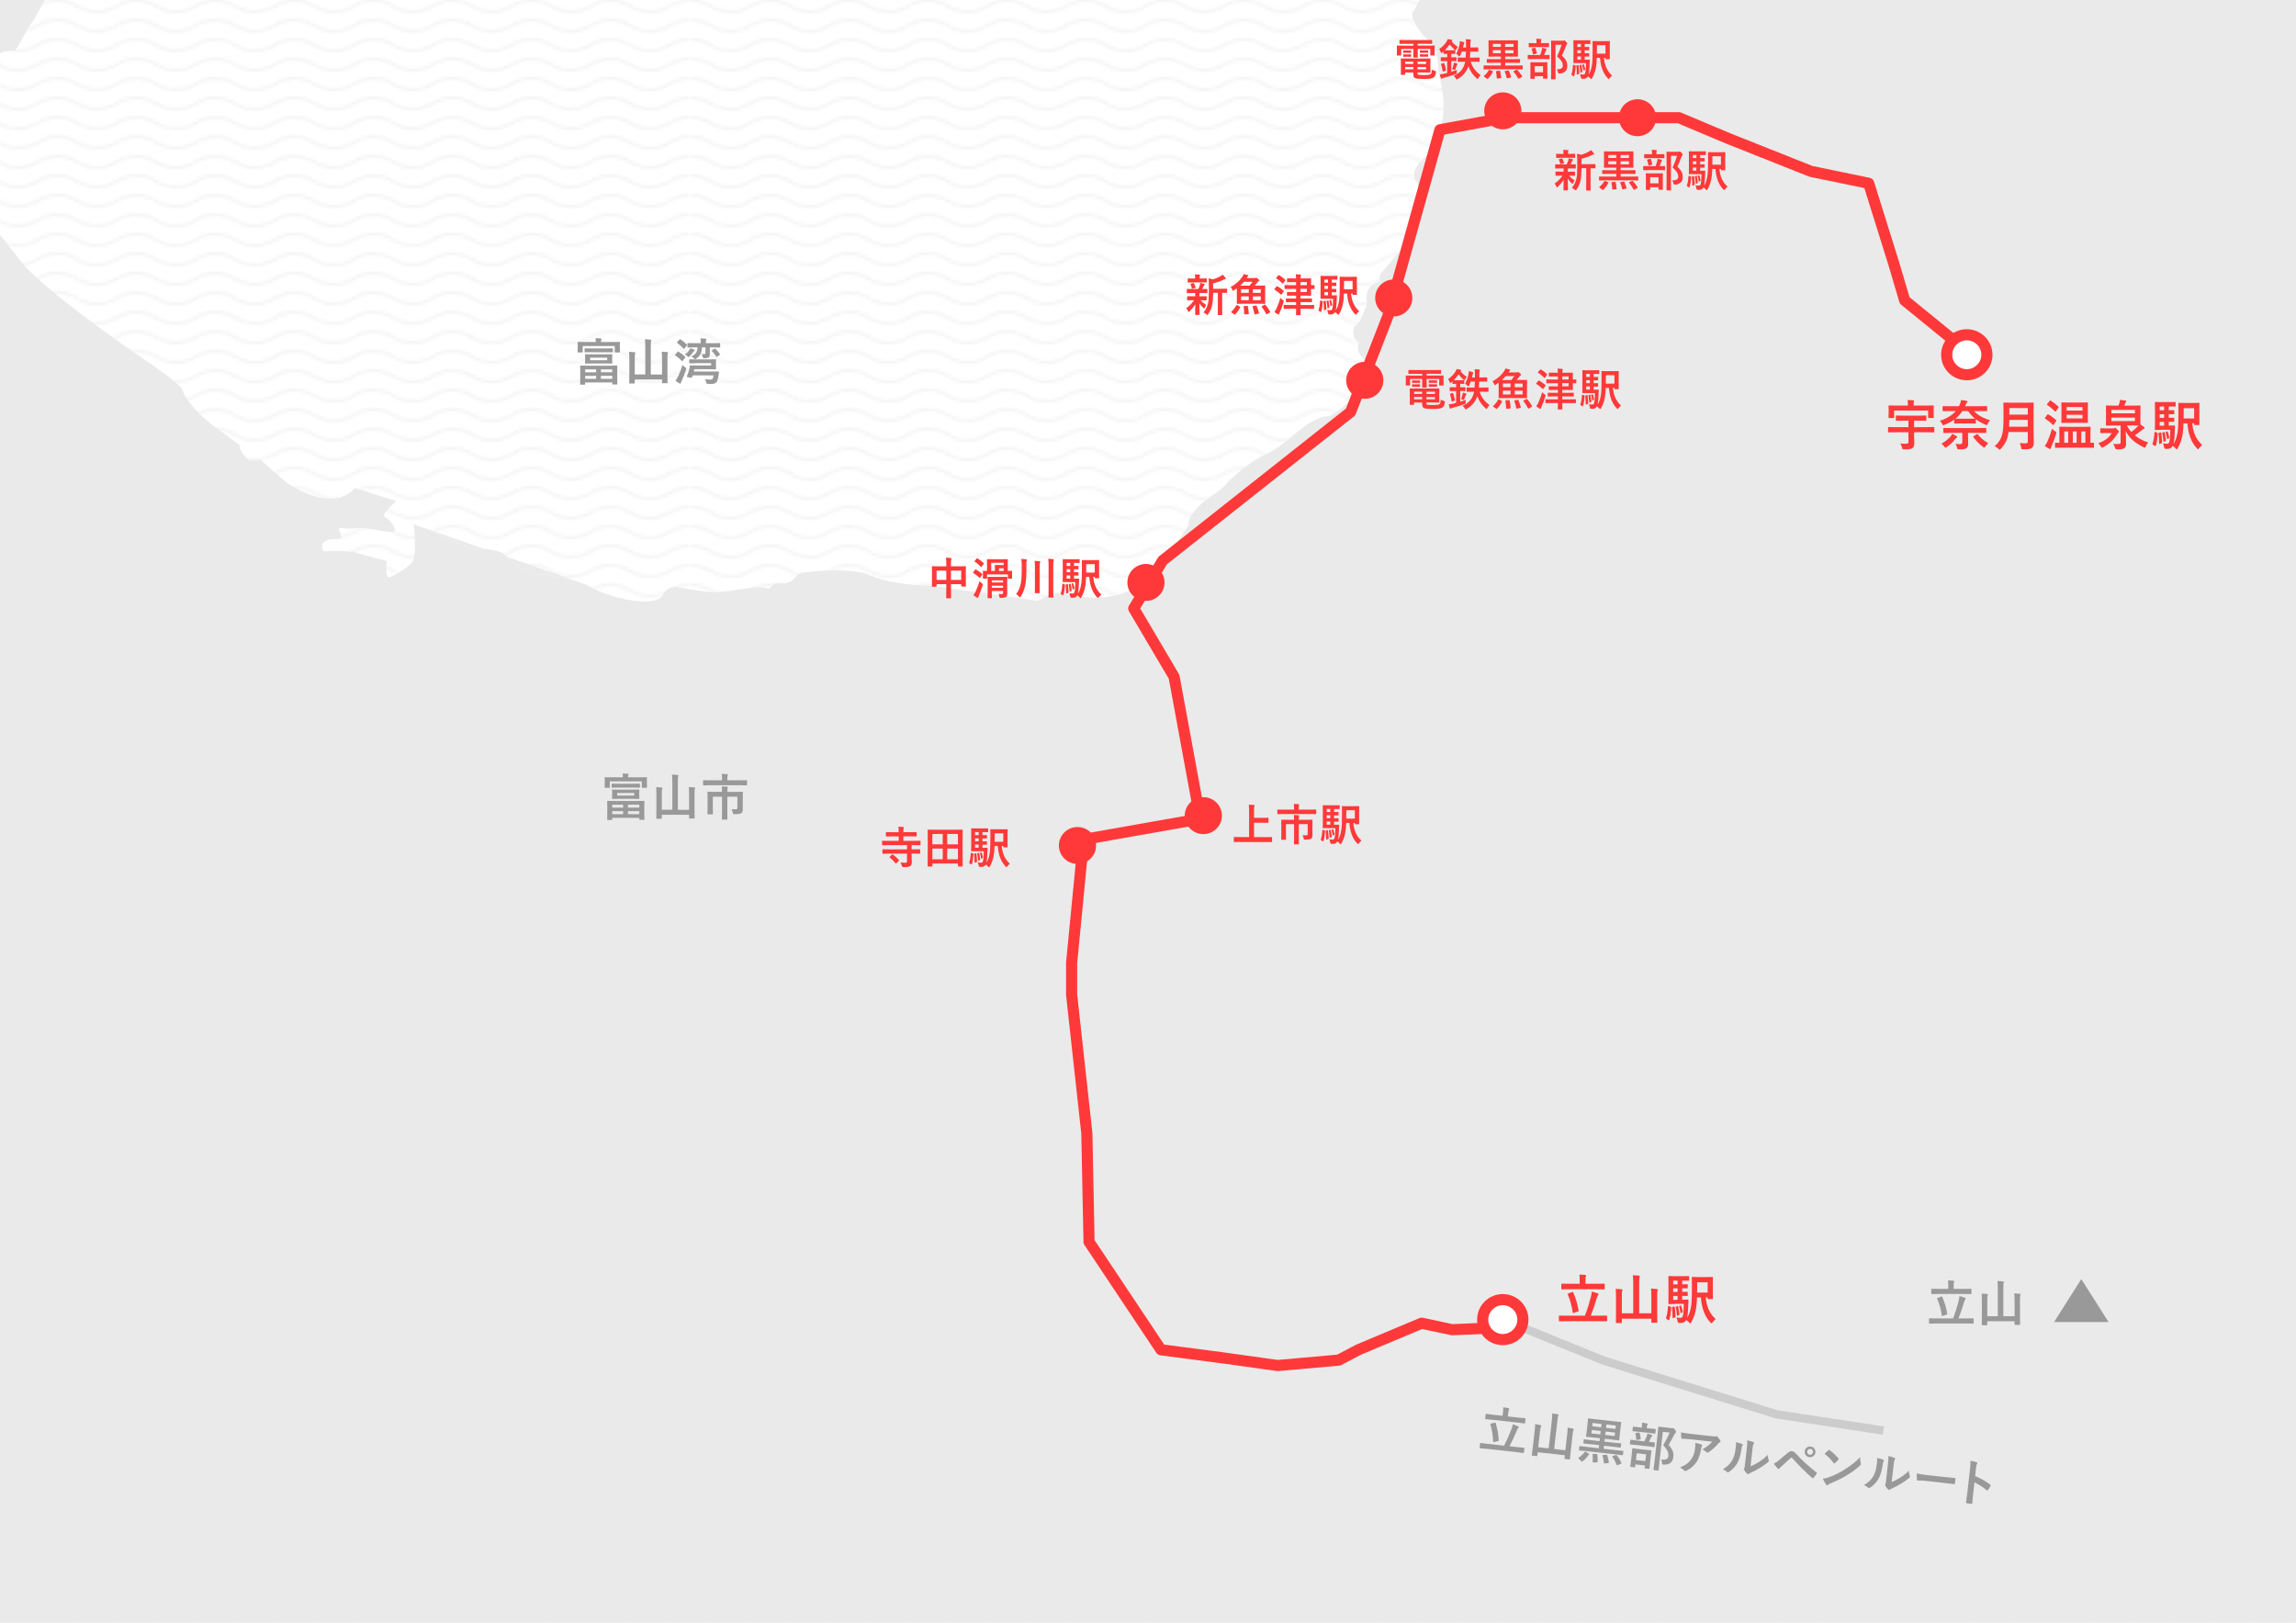 <?xml version="1.0" encoding="UTF-8"?><svg id="_レイヤー_2" xmlns="http://www.w3.org/2000/svg" xmlns:xlink="http://www.w3.org/1999/xlink" viewBox="0 0 825.28 583.24"><defs><style>.cls-1{fill:url(#_新規パターン);opacity:.5;}.cls-2,.cls-3,.cls-4,.cls-5,.cls-6{fill:none;}.cls-3{stroke:#ccc;stroke-width:3px;}.cls-3,.cls-5{stroke-miterlimit:10;}.cls-7{fill:#eaeaea;}.cls-8{fill:#fff;}.cls-9{fill:#ff3939;}.cls-10{fill:#999;}.cls-4{stroke:#ff3939;stroke-linecap:round;stroke-linejoin:round;stroke-width:4px;}.cls-5{stroke:#eaeaea;}.cls-6{clip-path:url(#clippath);}</style><clipPath id="clippath"><rect class="cls-2" y="0" width="825.28" height="583.24"/></clipPath><pattern id="_新規パターン" x="0" y="0" width="823.37" height="35" patternTransform="translate(-1399.57 3946.7)" patternUnits="userSpaceOnUse" viewBox="0 0 823.37 35"><rect class="cls-2" width="823.37" height="35"/><path class="cls-5" d="m0,29.5c7.1,0,7.1,4,14.2,4s7.1-4,14.19-4,7.1,4,14.19,4,7.1-4,14.2-4,7.09,4,14.19,4,7.1-4,14.19-4,7.1,4,14.19,4,7.1-4,14.19-4,7.09,4,14.19,4,7.1-4,14.19-4,7.1,4,14.2,4,7.1-4,14.19-4,7.1,4,14.19,4,7.1-4,14.19-4,7.1,4,14.2,4,7.1-4,14.19-4,7.1,4,14.19,4,7.1-4,14.19-4,7.1,4,14.19,4,7.1-4,14.19-4,7.1,4,14.19,4,7.1-4,14.2-4,7.1,4,14.19,4,7.1-4,14.2-4,7.1,4,14.19,4,7.1-4,14.19-4,7.1,4,14.2,4,7.1-4,14.19-4,7.1,4,14.2,4,7.1-4,14.19-4,7.1,4,14.2,4,7.1-4,14.2-4,7.1,4,14.2,4,7.1-4,14.2-4,7.1,4,14.2,4,7.1-4,14.2-4,7.1,4,14.2,4,7.1-4,14.2-4,7.1,4,14.2,4,7.1-4,14.2-4,7.1,4,14.2,4,7.1-4,14.2-4,7.1,4,14.19,4,7.1-4,14.2-4,7.1,4,14.2,4,7.1-4,14.2-4,7.1,4,14.2,4,7.1-4,14.2-4,7.1,4,14.2,4,7.1-4,14.2-4,7.1,4,14.2,4,7.1-4,14.2-4,7.1,4,14.2,4,7.1-4,14.2-4,7.1,4,14.2,4,7.1-4,14.2-4,7.1,4,14.21,4,7.1-4,14.21-4"/><path class="cls-5" d="m0,22.5c7.1,0,7.1,4,14.2,4s7.1-4,14.19-4,7.1,4,14.19,4,7.1-4,14.2-4,7.09,4,14.19,4,7.1-4,14.19-4,7.1,4,14.19,4,7.1-4,14.19-4,7.09,4,14.19,4,7.1-4,14.19-4,7.1,4,14.2,4,7.1-4,14.19-4,7.1,4,14.19,4,7.1-4,14.19-4,7.1,4,14.2,4,7.1-4,14.19-4,7.1,4,14.19,4,7.1-4,14.19-4,7.1,4,14.19,4,7.1-4,14.19-4,7.1,4,14.19,4,7.1-4,14.2-4,7.1,4,14.19,4,7.1-4,14.2-4,7.1,4,14.19,4,7.1-4,14.19-4,7.1,4,14.2,4,7.1-4,14.19-4,7.1,4,14.2,4,7.1-4,14.19-4,7.1,4,14.2,4,7.1-4,14.2-4,7.1,4,14.2,4,7.1-4,14.2-4,7.1,4,14.2,4,7.1-4,14.2-4,7.1,4,14.2,4,7.1-4,14.2-4,7.1,4,14.2,4,7.1-4,14.2-4,7.1,4,14.2,4,7.1-4,14.2-4,7.1,4,14.19,4,7.1-4,14.2-4,7.1,4,14.2,4,7.1-4,14.2-4,7.1,4,14.2,4,7.1-4,14.2-4,7.1,4,14.2,4,7.1-4,14.2-4,7.1,4,14.2,4,7.1-4,14.2-4,7.1,4,14.2,4,7.1-4,14.2-4,7.1,4,14.2,4,7.1-4,14.2-4,7.1,4,14.21,4,7.1-4,14.21-4"/><path class="cls-5" d="m0,15.5c7.1,0,7.1,4,14.2,4s7.1-4,14.19-4,7.1,4,14.19,4,7.1-4,14.2-4,7.09,4,14.19,4,7.1-4,14.19-4,7.1,4,14.19,4,7.1-4,14.19-4,7.09,4,14.19,4,7.1-4,14.19-4,7.1,4,14.2,4,7.1-4,14.19-4,7.1,4,14.19,4,7.1-4,14.19-4,7.1,4,14.2,4,7.1-4,14.19-4,7.1,4,14.19,4,7.1-4,14.19-4,7.1,4,14.19,4,7.1-4,14.19-4,7.1,4,14.19,4,7.1-4,14.2-4,7.1,4,14.19,4,7.1-4,14.2-4,7.1,4,14.19,4,7.1-4,14.19-4,7.1,4,14.2,4,7.1-4,14.19-4,7.1,4,14.2,4,7.1-4,14.19-4,7.1,4,14.2,4,7.1-4,14.2-4,7.1,4,14.2,4,7.1-4,14.2-4,7.1,4,14.2,4,7.1-4,14.2-4,7.1,4,14.2,4,7.1-4,14.2-4,7.1,4,14.2,4,7.1-4,14.2-4,7.1,4,14.2,4,7.1-4,14.2-4,7.1,4,14.19,4,7.1-4,14.2-4,7.1,4,14.2,4,7.1-4,14.2-4,7.1,4,14.2,4,7.1-4,14.2-4,7.1,4,14.2,4,7.1-4,14.2-4,7.1,4,14.2,4,7.1-4,14.2-4,7.1,4,14.2,4,7.1-4,14.2-4,7.1,4,14.2,4,7.1-4,14.2-4,7.1,4,14.21,4,7.1-4,14.21-4"/><path class="cls-5" d="m0,8.5c7.1,0,7.1,4,14.2,4s7.1-4,14.19-4,7.1,4,14.19,4,7.1-4,14.2-4,7.09,4,14.19,4,7.1-4,14.19-4,7.1,4,14.19,4,7.1-4,14.19-4,7.09,4,14.19,4,7.1-4,14.19-4,7.1,4,14.2,4,7.1-4,14.19-4,7.1,4,14.19,4,7.1-4,14.19-4,7.1,4,14.2,4,7.1-4,14.19-4,7.1,4,14.19,4,7.1-4,14.19-4,7.1,4,14.19,4,7.1-4,14.19-4,7.1,4,14.19,4,7.1-4,14.2-4,7.1,4,14.19,4,7.1-4,14.2-4,7.1,4,14.19,4,7.1-4,14.19-4,7.1,4,14.2,4,7.1-4,14.19-4,7.1,4,14.2,4,7.1-4,14.19-4,7.1,4,14.2,4,7.1-4,14.2-4,7.1,4,14.2,4,7.1-4,14.2-4,7.1,4,14.2,4,7.1-4,14.2-4,7.1,4,14.2,4,7.1-4,14.2-4,7.1,4,14.2,4,7.1-4,14.2-4,7.1,4,14.2,4,7.1-4,14.2-4,7.1,4,14.19,4,7.1-4,14.2-4,7.1,4,14.2,4,7.1-4,14.2-4,7.1,4,14.2,4,7.1-4,14.2-4,7.1,4,14.2,4,7.1-4,14.2-4,7.1,4,14.2,4,7.1-4,14.2-4,7.1,4,14.2,4,7.1-4,14.2-4,7.1,4,14.2,4,7.1-4,14.2-4,7.1,4,14.21,4,7.1-4,14.21-4"/><path class="cls-5" d="m0,1.5c7.1,0,7.1,4,14.2,4S21.29,1.5,28.39,1.5s7.1,4,14.19,4,7.1-4,14.2-4,7.09,4,14.19,4,7.1-4,14.19-4,7.1,4,14.19,4,7.1-4,14.19-4,7.09,4,14.19,4,7.1-4,14.19-4,7.1,4,14.2,4,7.1-4,14.19-4,7.1,4,14.19,4,7.1-4,14.19-4,7.1,4,14.2,4,7.1-4,14.19-4,7.1,4,14.19,4,7.1-4,14.19-4,7.1,4,14.19,4,7.1-4,14.19-4,7.1,4,14.19,4,7.1-4,14.2-4,7.1,4,14.19,4,7.1-4,14.2-4,7.1,4,14.19,4,7.1-4,14.19-4,7.1,4,14.2,4,7.1-4,14.19-4,7.1,4,14.2,4,7.1-4,14.19-4,7.1,4,14.2,4,7.1-4,14.2-4,7.1,4,14.2,4,7.1-4,14.2-4,7.1,4,14.2,4,7.1-4,14.2-4,7.1,4,14.2,4,7.1-4,14.2-4,7.1,4,14.2,4,7.1-4,14.2-4,7.1,4,14.2,4,7.1-4,14.2-4,7.1,4,14.19,4,7.1-4,14.2-4,7.1,4,14.2,4,7.1-4,14.2-4,7.1,4,14.2,4,7.1-4,14.2-4,7.1,4,14.2,4,7.1-4,14.2-4,7.1,4,14.2,4,7.1-4,14.2-4,7.1,4,14.2,4,7.1-4,14.2-4,7.1,4,14.2,4,7.1-4,14.2-4,7.1,4,14.21,4,7.1-4,14.21-4"/></pattern></defs><g id="_レイヤー_1-2"><g class="cls-6"><rect class="cls-8" x="-10.01" y="-68.8" width="842.64" height="672.04"/><rect class="cls-1" x="-10.01" y="-68.8" width="842.64" height="672.04"/><path class="cls-7" d="m210.75,210.08s-13.46-4.48-18.22-3.65c0,0-6.4-2.32-11.16-7.13,0,0-.98-1.99-12.31-2.32l-20.36-8.62s1.31,11.28-.49,13.6c-1.81,2.32-7.22,5.47-8.54,5.47s-.66-5.8-.66-5.8c0,0-7.72-1.99-11-2.99-.75-.23-1.77-.37-2.88-.47-3.79-.32-8.77-.03-8.77-.03,0,0-1.36-1.94.03-3.27.76-.72,2.32-1.27,5.39-1.21,0,0,1.81,0,.33-2.49s2.3-.66,5.42-1.33c3.12-.66,10.51,1.49,13.3,1.33s-.66-4.48-2.46-5.31c-1.81-.83,4.1-5.8,4.1-5.8l-14.94-4.64s-6.4,9.79-24.62-1.99l-9.03-7.96h-4.43s-1.95-1.59-2.85-3.51c-.3-.63-.48-1.3-.44-1.96,0,0-3.94-2.99-6.07-4.48-2.13-1.49-12.15-8.29-14.94-16.25,0,0-5.58-4.98-11.66-8.96,0,0-16.16-10.88-29.79-21.65-8.05-6.35-15.22-12.66-17.65-16.67,0,0-13.95-16.75-15.43-22.39s0-1.49,3.28-6.14c3.28-4.64-3.12.17-4.27-1.99s-11.82-14.93-4.6-26.37c0,0,1.31-5.31,6.73-1.99,5.42,3.32-.16-4.65,2.63-6.3,0,0,.98-1.33,3.78-2.82,2.79-1.49.49-4.31,1.97-4.98,1.48-.66,3.94-.99,4.92-.83s4.6-7.96,6.4-10.12c1.81-2.16,10.34-19.4,13.13-23.05,0,0,10.13,1.44,8.73-10.77l.3-.59,6.05-4.98s4.92-1.16,1.15-5.8-6.4-18.08-5.58-19.57-.66-1.99,3.78-4.81c4.43-2.82,5.09-3.65,7.22-6.63,2.13-2.99,2.79-4.64,6.07-6.3,0,0,8.86-7.8,9.52-9.62.66-1.82,6.89-3.98-1.48-6.14l-12.8-5.81s-2.63-3.32-7.88.17c0,0-3.61,2.49-9.19,2.65,0,0-16.91,1-20.19,1.33,0,0-3.78,1-10.83-5.97,0,0-11.82-2.65-14.77,3.15s-9.52,20.73-9.52,20.73c0,0-2.3,12.94-20.36-.5,0,0-8.04-7.79-17.89-6.14-9.85,1.66-17.4,5.64-17.4,5.64,0,0-4.76,4.65-9.03,9.79-4.27,5.14-17.57,23.05-22,23.22l-11.98,6.14s-6.57,3.98-4.92,5.64c0,0-4.1,6.8-9.03,5.97,0,0-14.94,24.55-9.52,31.84,5.42,7.3,6.07,13.43,4.76,17.41-1.31,3.98-5.25,15.59-5.25,15.59,0,0,1.48,4.81-3.61,5.97,0,0-4.27,3.15-4.1,5.47,0,0-7.39,5.47-9.52,5.64s-1.31,10.95.66,14.76c1.97,3.81-1.31,4.98-3.45,7.13-2.13,2.16-1.8,5.47-1.64,6.8s-2.13,2.98-4.92,3.81c-2.79.83-1.15,8.62,0,12.61,1.15,3.98,1.97,6.3-2.3,14.93-4.27,8.62-9.36,16.25-9.36,16.25,0,0,2.3,20.24,3.78,26.04,0,0,1.73,7.42-2.25,12.54l-.3.59c-.74.95-1.65,1.83-2.83,2.56,0,0-5.75,6.47-2.63,8.79,0,0,10.58,15,7.58,17.77-.06.05-.12.1-.19.15-3.61,2.32-5.09,8.79-5.09,8.79,0,0-3.28,8.29-3.12,10.78,0,0-5.07,11.31-11.83,14.42l-1.96.67-12.48,4.64s-2.79-1.33-4.6,8.62c0,0-.49,8.62-5.09,6.3l-20.03,1.33s-4.76-.17-7.55,8.79c-2.79,8.96-3.78,9.29.98,12.77,4.76,3.48,24.13,18.24,25.28,20.73,1.15,2.49-3.28,22.89-3.28,22.89,0,0-1.48,2.99,7.88,2.82,0,0,5.42-2.82,7.39,15.92,0,0,2.79,7.46-7.06,12.77,0,0-10.01,14.1-10.51,17.25,0,0-.66,4.64-8.86,10.45,0,0-3.28,0-6.24,12.11-2.95,12.11-2.13,10.45-4.76,10.78-2.63.33-8.54-2.16-9.03,4.98-.49,7.13-1.48,19.57-.98,22.06s1.81,8.46,2.95,9.78c1.15,1.33,3.94,7.46,2.95,11.44-.98,3.98,2.79,15.09,4.27,17.25,1.48,2.16.49,8.46-.16,10.62-.66,2.16-1.31,16.92-1.31,16.92l12.64.66s10.18,11.28,16.09,24.55c0,0,1.97,4.64-8.37,23.88,0,0-15.1,37.32-15.76,40.64-.66,3.32-2.95,4.48,8.7,33.5,0,0,3.28,2.82-4.43,8.29,0,0-4.1,12.44-2.95,16.25,0,0-.33,2.99.49,3.32.82.33.49,3.48-.49,3.98s-2.79,2.98-.98,4.81c1.81,1.83-.49,5.81-2.3,6.3-1.81.5-6.4,7.13-6.4,7.13,0,0-5.25,1.82,1.64,6.14,6.89,4.31,7.06,6.14,1.48,11.11-5.58,4.98-16.91,14.1-16.91,14.1,0,0-3.28,1.83-7.55.33,0,0-5.25,2.16-1.97,10.78l1.31,14.59s-1.15,3.48,6.73,3.48c0,0,2.63-.66,4.76,1.99s14.77,14.43,19.04,22.56c0,0,4.27,15.42,5.58,22.72,1.31,7.3,3.78,21.4,5.25,24.88,1.48,3.48,2.46,15.59-1.48,16.09l-22,12.27s-5.09.99-.82,8.13c0,0,1.48,8.79-.98,12.11,0,0-3.12,5.14,1.81,11.77,0,0,5.75,8.62,5.09,18.91l1.15,16.59s-1.15,2.65,1.97,2.32c3.12-.33,1.31,0,1.48-2.99.16-2.99,14.61-8.79,14.61-8.79,0,0,2.63-3.32,6.57-1,3.94,2.32,13.46,10.78,18.22,3.65,4.76-7.13,19.86-35.82,18.22-53.74,0,0-10.18-12.27,3.12-13.43,0,0,15.1.33,21.01-1,0,0,6.73-1,6.4-7.3,0,0,7.55-33.34,12.48-16.75,0,0,2.13,14.43-2.46,18.24,0,0-6.24,14.1,8.86,13.43,0,0,8.04,1,17.4-10.28,9.36-11.28,10.34-16.42,20.68-12.27,10.34,4.15,26.59,12.77,26.59,12.77l6.57,3.32s3.12-1,4.76,1.49c1.64,2.49,5.42,3.48,9.52,10.12,4.1,6.63,11.98,17.91,13.46,21.4,1.48,3.48,6.07,14.93,10.67,20.23,0,0,6.08,4.81.33,12.11l-13.63,36.99s-3.94,4.81,4.6,6.47c0,0,10.83,7.3,18.71-1l10.01-12.11s1.48-2.16,5.75-2.66c4.27-.5,23.97-3.98,25.94-11.78,1.97-7.79,12.64-22.39,9.19-28.03,0,0-5.91-6.63,4.6-6.97,10.51-.33,11.33-.5,16.09-2.32,4.76-1.82,10.83-4.97,13.63-10.28,2.79-5.31,9.19-22.39,9.19-22.39,0,0,3.28-4.81-4.43-8.79,0,0-4.79.32.75-6.35.08-.09.16-.19.24-.28,5.91-6.97,9.52-16.26,10.67-17.58,1.15-1.33,1.64-2.32-2.79-11.11,0,0-5.09-4.31,20.85-18.58,0,0,7.06-4.98,20.03-1.83,0,0,7.55,1.16,6.07-3.48,0,0-7.22-20.9,2.79-21.06,0,0,3.45,1.99,9.52-11.11,6.07-13.1,0-.5,0-.5,0,0,4.92-11.61,11.16-12.44,0,0,7.06-4.81,9.36-6.96,2.3-2.16,6.07-11.11,8.54-13.43,2.46-2.32,9.19-12.77,12.15-13.27,0,0,6.4-3.82,7.55-7.8,0,0,2.63-7.96,10.34-12.94,7.72-4.98,7.72-8.95,14.28-6.3,6.57,2.65,5.25,1.83,8.21,1.99,2.95.17,1.97,2.16,2.46,3.98.49,1.82,20.52-11.11,23.31-2.16l15.6,34.66s-.49,7.8,6.4.83c0,0,2.63-3.32,4.6-11.28,0,0,0-3.32,8.86-7.3,8.86-3.98,15.6-10.45,19.21-15.26,3.61-4.81,3.12-6.47,9.03-11.94,5.91-5.47,6.57-1.66,7.72.83,0,0,5.58,13.43,10.51,7.96l20.36-14.93s2.63-4.48,8.21-.17c5.58,4.31,13.79,10.45,23.64,5.47,9.85-4.98,13.79-5.47,15.76,3.65,1.97,9.12-2.95,17.25-2.95,17.25,0,0-6.08,11.94-7.72,14.26,0,0-2.62,3.32.66,7.63,3.28,4.31,5.25,13.43,13.79,10.45,0,0,54.34-16.42,52.53-30.85,0,0,.33-11.94,20.03-13.27,0,0,7.88-1.49,11.16-3.65,3.28-2.16,4.76-4.48,7.55-1.33s5.91,5.47,6.07,18.08c.16,12.61,2.46,27.04,14.61,30.68,12.15,3.65,23.31,6.63,26.92,6.97,3.61.33,8.37,3.98,12.64,6.97,4.27,2.99,6.4,3.48,10.51,0,0,0,4.1-.17,8.37,2.82,0,0,6.24,5.64,10.01-2.49,0,0,11.82-12.11,16.58-12.61,4.76-.5,16.58,0,19.86-2.49,0,0,4.27-1.99,11.33,2.99,7.06,4.98,9.19,5.47,12.64,12.77,3.45,7.3,7.88,13.43,9.19,15.26,1.31,1.83,4.92,3.65,6.89,3.98,1.97.33,1.97,1.99,3.94,4.15s8.37,9.78,13.3,12.44c4.92,2.66,12.15,6.14,18.22,6.14s10.83-1.16,17.07-3.65c6.24-2.49,12.15-5.47,19.87-.66,0,0,2.13,4.81,5.25.33,0,0,7.39-2.49,9.36-9.29,0,0,10.18-30.02,12.31-32.18,0,0,1.64-7.3,16.74-6.97,0,0,21.83-12.44,19.04-18.41,0,0,5.09-20.23,13.13-30.18,0,0,7.72-7.79,7.39-17.41-.33-9.62-.82-27.2-.82-27.2,0,0-1.48-6.63,5.42-9.95,0,0,7.72-3.32,10.18-10.28,2.46-6.97,1.48-19.24,22.33-25.21l13.95,2.49,10.67-6.14s3.78-1.16,2.46-9.45c-1.31-8.29-1.48-11.61,1.97-13.93,3.45-2.32,8.86-5.97-21.18-9.29,0,0-9.36,0-8.7-6.47,0,0,4.93-24.88,15.76-41.96,0,0,11.33-13.6,32.83-23.05,0,0,1.64-1.99,8.21-2.32,6.57-.33,16.58-1,19.86-1s4.43,1,5.42-3.65c.98-4.65,1.64-7.13-.49-12.27,0,0-9.19-20.73-4.27-37.65,0,0,7.39-11.94,8.37-27.7,0,0-1.31-30.19,5.42-29.85,0,0,3.61-4.15,3.28-12.27-.33-8.13-.49-21.23-7.88-30.19,0,0-2.95-7.3.33-12.27,0,0,4.43-4.81-1.48-10.28,0,0-4.27-.17-3.94-12.27,0,0,1.15-23.06,2.3-25.21,0,0,4.43-13.6,5.09-19.24,0,0-.82-10.28-2.95-14.1,0,0-1.81-6.63,1.64-9.62,0,0,5.58-7.13,10.67-13.1,0,0,4.5-4.24-.99-5.84-.15-.04-.32-.09-.49-.13,0,0-11.16-6.3-9.69-13.6.08-3.62,1.72-23.28,1.48-23.88-1.49-3.69-.04-17.71-12.97-28.36-20.68-17.04-13.3-29.85-13.3-29.85,11.33-37.82-6.4-58.71-6.4-58.71-26.1-28.86-9.85-56.72-9.85-56.72,5.91-52.24-10.83-40.3-10.83-40.3-55.16-1.49-91.71-54.9-91.71-54.9,0,0-34.54,9.42-52.36,7.48,0,0-4.66-.83-7.68,3.88,0,0-.28,3.88-5.21,3.88,0,0-3.84,5.54-5.76,6.93,0,0-1.09,1.11-10.14,2.77-9.05,1.66-85.54,10.8-89.38,10.8s-6.3,3.6-9.05,4.43-6.31,7.2-22.48,12.74c0,0-7.13,3.32-7.13,6.65s-6.85,3.6-9.05,4.71c-2.19,1.11-19.74,3.32-35.92,16.07,0,0-5.76,8.86-7.95,10.53-2.19,1.66-12.61,28.25-14.81,30.75-2.19,2.49,3.29,9.14,5.48,11.08,2.19,1.94,3.01,2.77,3.29,9.14.28,6.37,6.03,16.34-3.56,31.58,0,0-7.95,5.26-3.84,10.25,0,0,3.01,15.24-2.47,19.94,0,0-7.4,8.59-9.05,10.52-1.64,1.94-2.47,2.22-1.92,4.99,0,0-6.31.55-4.66,7.76,0,0-2.59,7.35-3.91,7.68-1.31.33-1.97,5.14.98,6.14,0,0-1.64,3.82,1.81,5.97,0,0,1.48,13.27-12.48,20.73,0,0-4.43-.5-11.49,5.64-7.06,6.14-10.51,7.79-13.46,9.12s-10.84,7.79-11.99,9.45c-1.15,1.66-8.21,6.47-8.21,6.47,0,0-6.57,5.64-5.42,8.46,0,0-6.73,10.12-9.36,12.77s-2.46,5.14-2.46,5.64-11.99,8.62-23.48,7.63c-11.49-1-10.51-3.48-18.88,1.16,0,0-38.58-5.64-39.89-5.47-1.31.17-13.95-.66-20.36-3.65-6.4-2.99-21.18-1.49-24.3-1-3.12.5-2.79,3.98-7.39,3.82-4.29-.16-2.86.56-4.12,1.47-.09.06-.19.13-.31.19-1.81,1,.82-1.33-10.67.5-11.49,1.83-11.66.83-16.91.17-5.25-.66-8.21-2.49-11.16,2.16-2.95,4.64-20.03.66-27.25-3.98,0,0-13.46-4.48-18.22-3.65,0,0-6.4-2.32-11.16-7.13,0,0-.98-1.99-12.31-2.32l-20.36-8.62"/><path class="cls-10" d="m220.29,122.91c1.64,0,2.21-.04,2.34-.04.18,0,.2.02.2.22,0,.11-.04.4-.04.83v.68c0,1.49.04,1.76.04,1.87,0,.18-.02.2-.2.2h-1.46c-.18,0-.2-.02-.2-.2v-2.11h-11.51v2.11c0,.18-.02.2-.21.2h-1.44c-.18,0-.2-.02-.2-.2,0-.13.04-.38.04-1.87v-.56c0-.56-.04-.85-.04-.95,0-.2.02-.22.2-.22.12,0,.71.04,2.34.04h4.01c0-.52-.04-.95-.12-1.37.62,0,1.28.04,1.89.09.18.02.29.11.29.2,0,.11-.07.2-.11.34-.05.13-.09.34-.09.74h4.28Zm-11.56,15.32c-.18,0-.2-.02-.2-.2,0-.13.04-.58.04-3.04v-1.37c0-1.4-.04-1.91-.04-2.02,0-.2.02-.22.2-.22.11,0,.71.04,2.44.04h8.08c1.73,0,2.34-.04,2.44-.04.2,0,.21.02.21.22,0,.11-.04.59-.04,1.71v1.66c0,2.47.04,2.92.04,3.01,0,.18-.02.2-.21.2h-1.41c-.18,0-.2-.02-.2-.2v-.52h-9.74v.58c0,.18-.02.2-.2.2h-1.43Zm3.92-11.65c-1.66,0-2.21.04-2.32.04-.2,0-.21-.02-.21-.22v-1.01c0-.18.02-.2.21-.2.11,0,.66.04,2.32.04h5.12c1.66,0,2.21-.04,2.32-.04.2,0,.21.02.21.2v1.01c0,.2-.02.22-.21.22-.11,0-.66-.04-2.32-.04h-5.12Zm4.89.77c1.66,0,2.23-.04,2.34-.04.2,0,.21.02.21.2,0,.13-.04.36-.04,1.04v.88c0,.68.04.94.04,1.04,0,.18-.02.2-.21.2-.11,0-.68-.04-2.34-.04h-4.71c-1.66,0-2.23.04-2.35.04-.18,0-.2-.02-.2-.2,0-.13.04-.36.04-1.04v-.88c0-.68-.04-.92-.04-1.04,0-.18.02-.2.2-.2.12,0,.7.04,2.35.04h4.71Zm-7.19,6.45h3.92v-1.04h-3.92v1.04Zm3.92,2.34v-1.06h-3.92v1.06h3.92Zm3.98-7.6h-6.14v.92h6.14v-.92Zm-2.25,4.21v1.04h4.08v-1.04h-4.08Zm4.08,3.39v-1.06h-4.08v1.06h4.08Z"/><path class="cls-10" d="m237.96,128.73c0-1.1-.04-1.64-.12-2.34.7.02,1.39.07,2,.14.18.04.29.11.29.2,0,.14-.05.23-.11.38-.09.2-.11.5-.11,1.8v5.51c0,1.98.04,2.99.04,3.1,0,.18-.02.2-.2.2h-1.59c-.18,0-.2-.02-.2-.2v-1.13h-9.81v1.24c0,.18-.02.2-.2.2h-1.57c-.2,0-.21-.02-.21-.2,0-.13.04-1.13.04-3.12v-5.73c0-1.08-.02-1.62-.11-2.32.68.02,1.37.05,2,.14.16.02.29.11.29.2,0,.13-.07.23-.11.36-.09.22-.12.58-.12,1.62v5.8h3.78v-9.9c0-1.28-.04-1.84-.14-2.74.66.02,1.43.05,2.05.13.16.02.27.11.27.2,0,.14-.05.23-.11.38-.07.22-.09.67-.09,2v9.94h4.05v-5.85Z"/><path class="cls-10" d="m243.5,126.5c.12-.16.2-.18.36-.09.87.52,1.59,1.04,2.41,1.78.11.13.11.18,0,.36l-.82,1.08c-.09.13-.14.18-.2.18s-.09-.04-.16-.09c-.75-.77-1.5-1.4-2.35-1.93-.09-.05-.12-.09-.12-.14s.04-.11.11-.2l.79-.95Zm.12,9.02c.57-1.19,1.18-2.61,1.68-4.38.25.27.61.61.98.88.3.22.41.31.41.47,0,.09-.05.22-.11.41-.45,1.44-1.04,2.86-1.59,4.05-.14.29-.23.52-.25.68-.02.14-.09.25-.21.25-.09,0-.25-.05-.39-.14-.43-.25-.8-.5-1.36-.92.38-.47.57-.79.84-1.31Zm.62-13.49c.14-.18.2-.2.34-.09.8.54,1.52,1.13,2.28,1.87.12.11.14.16-.02.38l-.79,1.06c-.14.18-.2.22-.34.07-.71-.79-1.53-1.53-2.28-2.05-.16-.11-.16-.13,0-.32l.8-.92Zm5.3,3.65c.11.05.16.14.16.22,0,.11-.07.16-.18.23-.12.07-.2.16-.36.41-.37.56-.77,1.03-1.3,1.55-.16.16-.25.23-.34.23s-.18-.07-.34-.22c-.36-.32-.71-.56-.98-.7.64-.47,1.12-.92,1.52-1.51.18-.25.29-.49.36-.74.52.14,1.09.34,1.46.52Zm.71,4.86c-1.64,0-2.19.04-2.3.04-.2,0-.21-.02-.21-.2v-1.03c0-.2.02-.22.21-.22.11,0,.66.04,2.3.04h4.48c1.59,0,2.34-.04,2.44-.04.2,0,.21.02.21.22,0,.11-.04.41-.04,1.15v.88c0,.74.04,1.06.04,1.15,0,.18-.02.2-.21.2-.11,0-.86-.04-2.44-.04h-5.16l-.21.86h6.48c1.69,0,2.28-.04,2.39-.04.18,0,.21.04.21.22l-.18,1.3c-.12.79-.3,1.58-.59,2.12-.34.54-.86.85-2.1.85-.27,0-.66,0-1.11-.04-.46-.04-.48-.04-.62-.58-.09-.38-.25-.77-.46-1.1.82.11,1.55.14,2.03.14s.68-.13.8-.41c.11-.27.21-.54.29-1.1h-7.53l-.25.68c-.05.13-.07.18-.25.18-.14,0-.38-.04-.82-.11q-.87-.13-.77-.36c.38-.9.68-1.82.91-2.79.07-.31.14-.67.16-.97,0-.18.04-.22.2-.22.11,0,.59.04,2.09.04h5.37v-.85h-5.35Zm2.05-5.69c-.05,1.87-.57,3.06-2.03,4.03-.21.13-.32.22-.43.22-.12,0-.25-.11-.46-.34-.21-.23-.52-.45-.89-.67,1.43-.68,2.19-1.46,2.23-3.24h-.95c-1.77,0-2.37.04-2.48.04-.18,0-.2-.02-.2-.2v-1.19c0-.18.02-.2.2-.2.11,0,.71.04,2.48.04h2.12v-.27c0-.58-.04-.97-.14-1.48.66.02,1.27.07,1.87.13.18.02.3.09.3.18,0,.14-.05.23-.12.36-.07.14-.07.38-.07.79v.29h2.48c1.75,0,2.35-.04,2.46-.04.18,0,.2.02.2.2v1.19c0,.18-.02.2-.2.2-.11,0-.71-.04-2.46-.04h-1.07v2.52c0,.52-.12.88-.48,1.1-.3.18-.7.25-1.37.27-.55.02-.57,0-.73-.56-.09-.32-.27-.76-.41-.94.37.05.66.07.89.07.41,0,.54-.14.54-.52v-1.94h-1.27Zm4.48.5c.16-.09.23-.09.36.02.62.58,1.2,1.21,1.62,1.89.11.16.09.18-.12.34l-.86.59c-.11.07-.18.13-.23.13s-.09-.05-.14-.14c-.45-.81-.93-1.42-1.53-2.03-.16-.16-.12-.18.09-.31l.82-.49Z"/><path class="cls-9" d="m681.32,155.36c-1.74,0-2.35.04-2.47.04-.19,0-.21-.02-.21-.23v-1.5c0-.17.02-.19.21-.19.12,0,.73.04,2.47.04h4.65v-2.34h-1.74c-1.83,0-2.45.04-2.57.04-.19,0-.21-.02-.21-.21v-1.46c0-.19.02-.21.21-.21.12,0,.73.04,2.57.04h5.4c1.83,0,2.45-.04,2.56-.04.21,0,.23.02.23.21v1.46c0,.19-.02.21-.23.21-.12,0-.73-.04-2.56-.04h-1.62v2.34h4.59c1.74,0,2.35-.04,2.47-.04.19,0,.21.02.21.19v1.5c0,.21-.02.23-.21.23-.12,0-.73-.04-2.47-.04h-4.59v1.32c0,.93.06,1.93.06,2.65,0,.88-.13,1.3-.62,1.71-.44.33-1.18.47-3.01.47-.6.02-.62.02-.75-.58-.12-.53-.35-1.05-.62-1.54.87.08,1.37.1,2.03.1s.87-.21.87-.7v-3.43h-4.65Zm10.99-9.6c1.79,0,2.41-.04,2.55-.04.19,0,.21.02.21.19,0,.12-.04.49-.04,1.05v.88c0,1.75.04,2.06.04,2.18,0,.19-.02.21-.21.21h-1.6c-.19,0-.21-.02-.21-.21v-2.47h-12.21v2.49c0,.19-.02.21-.21.21h-1.6c-.19,0-.21-.02-.21-.21,0-.14.04-.43.04-2.2v-.72c0-.72-.04-1.09-.04-1.21,0-.18.02-.19.21-.19.13,0,.77.04,2.55.04h4.21v-.16c0-.84-.04-1.34-.15-1.83.71,0,1.43.04,2.08.1.19.02.31.1.31.19,0,.14-.08.23-.12.37-.06.18-.1.43-.1,1.17v.16h4.51Z"/><path class="cls-9" d="m701.01,147.74c-1.81,0-2.43.04-2.55.04-.19,0-.21-.02-.21-.21v-1.4c0-.19.02-.21.21-.21.12,0,.73.04,2.55.04h3.14c.48-.99.67-1.62.75-2.24.75.08,1.39.19,1.99.31.21.06.33.16.33.31,0,.14-.15.27-.25.35-.19.18-.33.51-.56,1.05l-.1.21h5.19c1.81,0,2.43-.04,2.55-.04.19,0,.21.02.21.21v1.4c0,.19-.02.21-.21.21-.12,0-.73-.04-2.55-.04h-1.95c1.29,1.44,3.28,2.59,5.75,3.29-.29.31-.58.78-.81,1.27-.17.35-.25.49-.39.49-.12,0-.23-.06-.46-.16-1.31-.53-2.45-1.17-3.43-1.93v1.32c0,.19-.02.21-.21.21-.12,0-.64-.04-2.18-.04h-3.03c-1.54,0-2.06.04-2.18.04-.19,0-.21-.02-.21-.21v-1.19c-1.04.76-2.2,1.38-3.47,1.87-.23.1-.37.14-.46.14-.15,0-.23-.14-.41-.49-.23-.49-.54-.88-.81-1.11,2.45-.74,4.46-2.04,5.75-3.5h-1.99Zm2.29,9c.13.1.23.19.23.31,0,.16-.12.23-.27.31-.14.08-.31.25-.48.47-.79,1.01-1.77,1.97-3.05,2.84-.21.16-.33.25-.42.25-.12,0-.23-.14-.44-.41-.31-.41-.68-.78-1.06-1.05,1.37-.74,2.26-1.48,3.14-2.41.35-.39.56-.8.69-1.11.54.21,1.18.51,1.66.8Zm-1.99-1.17c-1.83,0-2.47.04-2.58.04-.19,0-.21-.02-.21-.21v-1.38c0-.19.02-.21.21-.21.12,0,.75.04,2.58.04h9.84c1.83,0,2.47-.04,2.58-.04.19,0,.21.02.21.21v1.38c0,.19-.02.21-.21.21-.12,0-.75-.04-2.58-.04h-3.76v1.42c0,.9.06,1.71.06,2.43,0,.88-.15,1.27-.62,1.65-.44.31-.87.43-2.62.43-.62.02-.64.02-.77-.58-.12-.53-.31-1.03-.54-1.42.58.08,1.06.12,1.58.12.66,0,.85-.23.85-.72v-3.33h-4.01Zm4.05-7.83c-.68,1.05-1.5,1.95-2.49,2.73.31.02.87.02,1.91.02h3.03c1.29,0,1.87-.02,2.08-.04-.95-.76-1.75-1.67-2.49-2.71h-2.04Zm5.15,8.33c.12-.06.17-.1.23-.1s.1.04.17.14c.98,1.27,2.31,2.38,3.76,3.17-.39.33-.75.74-1.06,1.17-.19.29-.27.43-.4.43-.1,0-.21-.1-.42-.25-1.35-.99-2.55-2.22-3.49-3.56-.12-.18-.08-.21.15-.35l1.06-.64Z"/><path class="cls-9" d="m730.96,155.22c0,1.34.06,2.82.06,3.89,0,.84-.14,1.34-.62,1.81-.5.47-1.16.56-3.2.56-.6,0-.64.02-.71-.6-.08-.56-.29-1.25-.5-1.64.83.08,1.45.1,2.2.1.46,0,.68-.25.68-.68v-3.41h-6.89c-.37,2.71-1.2,4.23-2.78,6.04-.19.21-.29.33-.41.33s-.23-.1-.44-.31c-.41-.41-.93-.72-1.39-.92,2.55-2.39,3.18-4.05,3.18-9.97v-2.86c0-1.66-.04-2.53-.04-2.65,0-.21.02-.23.21-.23.13,0,.77.04,2.57.04h5.36c1.79,0,2.41-.04,2.54-.04.19,0,.21.02.21.23,0,.12-.04.99-.04,2.65v7.65Zm-2.1-1.85v-2.47h-6.62c-.02.92-.04,1.73-.08,2.47h6.69Zm-6.62-6.72v2.36h6.62v-2.36h-6.62Z"/><path class="cls-9" d="m735.87,149.03c.15-.19.21-.19.39-.1.94.53,1.91,1.25,2.78,2.04.08.06.12.1.12.16s-.04.12-.12.23l-.87,1.29c-.06.1-.1.14-.15.14-.04,0-.1-.04-.17-.12-.81-.84-1.79-1.6-2.74-2.18-.1-.06-.13-.1-.13-.16,0-.04.04-.12.12-.21l.79-1.09Zm.04,9.68c.54-1.15,1.12-2.67,1.7-4.63.27.31.71.66,1.14.95.31.21.41.29.41.47,0,.1-.04.23-.1.45-.5,1.58-1.08,3.08-1.64,4.4-.15.35-.27.58-.27.76,0,.16-.1.27-.23.27-.1,0-.21-.04-.37-.12-.46-.25-1.02-.55-1.58-.97.39-.54.64-.93.95-1.58Zm.83-14.62c.15-.18.21-.18.39-.1.93.58,1.91,1.36,2.74,2.14.08.06.12.12.12.16,0,.06-.04.12-.12.23l-.87,1.27c-.13.19-.19.18-.35.06-.85-.84-1.87-1.71-2.8-2.3-.1-.06-.14-.1-.14-.14,0-.06.04-.12.14-.23l.89-1.09Zm4.76,16.8c-1.89,0-2.53.04-2.64.04-.19,0-.21-.02-.21-.21v-1.4c0-.19.02-.21.21-.21.08,0,.46.04,1.37.04v-3.64c0-1.23-.04-1.81-.04-1.93,0-.19.02-.21.21-.21.12,0,.75.04,2.6.04h5.61c1.85,0,2.49-.04,2.6-.04.21,0,.23.02.23.21,0,.1-.04.7-.04,1.91v3.66c.67-.02.98-.04,1.04-.04.21,0,.23.02.23.21v1.4c0,.19-.02.21-.23.21-.1,0-.75-.04-2.62-.04h-8.33Zm6.34-16.22c1.74,0,2.33-.04,2.45-.04.19,0,.19.02.19.23,0,.12-.02.64-.02,1.87v3.19c0,1.23.02,1.75.02,1.87,0,.19,0,.21-.19.21-.12,0-.71-.04-2.45-.04h-4.24c-1.72,0-2.33.04-2.45.04-.19,0-.21-.02-.21-.21,0-.12.04-.64.04-1.87v-3.19c0-1.23-.04-1.75-.04-1.87,0-.21.02-.23.21-.23.12,0,.73.04,2.45.04h4.24Zm-4.46,14.47v-4.07h-1.39v4.07h1.39Zm-.54-12.85v1.27h5.69v-1.27h-5.69Zm5.69,2.8h-5.69v1.3h5.69v-1.3Zm-2.1,10.05v-4.07h-1.37v4.07h1.37Zm1.68-4.07v4.07h1.45v-4.07h-1.45Z"/><path class="cls-9" d="m759.4,153.97c.37,0,.5-.06.58-.1.1-.06.19-.12.27-.12.14,0,.29.1.75.56.48.49.64.68.64.86,0,.14-.08.23-.19.31-.23.16-.29.23-.54.66-1.27,2.12-2.83,3.45-4.9,4.56-.23.14-.37.19-.46.19-.15,0-.23-.14-.44-.47-.29-.47-.6-.86-.91-1.09,2.29-.88,3.88-1.95,4.86-3.7h-1.93c-1.41,0-1.85.04-1.97.04-.21,0-.23-.02-.23-.19v-1.34c0-.19.02-.21.23-.21.12,0,.56.04,1.97.04h2.28Zm9.95-3.04c0,.88.02,1.38.02,1.64.5.31.87.58,1.2.84.21.16.29.27.29.43,0,.14-.1.21-.25.27-.23.08-.5.27-.95.64-.69.58-1.5,1.17-2.31,1.71,1.35,1.11,2.95,1.93,4.84,2.61-.35.31-.66.82-.91,1.32-.17.33-.25.49-.41.49-.1,0-.23-.06-.44-.18-2.74-1.38-4.88-2.92-6.36-5.76.06,1.5.13,2.98.13,4.61,0,.66-.12,1.19-.69,1.56-.48.29-1.18.41-2.56.41q-.58,0-.73-.56c-.15-.55-.39-1.07-.64-1.46.69.08,1.22.08,1.68.08.69,0,.98-.17.98-.58v-6.07h-2.39c-1.89,0-2.57.04-2.68.04-.21,0-.23-.02-.23-.21,0-.14.04-.64.04-1.81v-3.19c0-1.21-.04-1.69-.04-1.83,0-.18.02-.19.23-.19.12,0,.79.04,2.68.04h1.64c.14-.35.23-.64.33-.99.1-.35.17-.64.19-1.09.64.06,1.52.18,2.06.27.15.04.25.14.25.23,0,.14-.08.21-.17.31-.12.14-.19.23-.25.39-.12.35-.23.62-.33.88h2.93c1.87,0,2.54-.04,2.68-.04.19,0,.21.02.21.19,0,.12-.04.62-.04,1.83v3.19Zm-10.43-2.38h8.47v-1.23h-8.47v1.23Zm8.47,1.54h-8.47v1.25h8.47v-1.25Zm-2.91,2.82c.48.9,1.02,1.67,1.62,2.36.81-.6,1.52-1.25,2.2-1.95.13-.14.25-.25.35-.39-.41,0-1.08-.02-2.14-.02h-2.03Z"/><path class="cls-9" d="m775.29,155.47c.27.1.27.12.27.33-.06,1.56-.25,3.1-.67,4.38-.08.21-.19.21-.35.12l-.67-.45c-.23-.12-.23-.18-.15-.37.39-1.17.6-2.49.69-4.07.02-.23.06-.21.31-.14l.58.19Zm1.5-.97c-1.31,0-1.81.04-2.03.04-.19,0-.21-.02-.21-.23,0-.12.04-.84.04-2.38v-4.85c0-1.54-.04-2.26-.04-2.4,0-.19.02-.21.21-.21.21,0,.71.04,2.03.04h3.11c1.25,0,1.79-.04,1.91-.04.19,0,.21.02.21.21v1.25c0,.19-.02.21-.21.21-.12,0-.66-.04-1.91-.04h-.37v1.34c1.22,0,1.66-.04,1.78-.04.19,0,.21.02.21.21v1.07c0,.19-.02.21-.21.21-.12,0-.56-.02-1.78-.04v1.3c1.2,0,1.66-.02,1.78-.02.19,0,.21,0,.21.19v1.09c0,.19-.02.21-.21.21-.12,0-.56-.02-1.78-.04v1.38h.35c1.21,0,1.58-.04,1.7-.04.17,0,.23.04.21.25l-.06,1.29c-.08,2.78-.23,4.23-.5,5.14.83-1.3,1.31-2.84,1.54-4.65.21-1.58.25-3.54.25-6.91,0-2.01-.04-2.92-.04-3.04,0-.19.02-.21.23-.21.12,0,.62.04,2.16.04h2.82c1.52,0,2.04-.04,2.16-.04.21,0,.23.02.23.21,0,.12-.04.68-.04,1.95v3.66c0,1.29.04,1.79.04,1.93,0,.19-.02.21-.23.21h-1.47c-.19,0-.21-.04-.21-.23v-.37h-.67c.27,3.23,1.33,5.74,3.57,7.79-.35.25-.77.7-1.14,1.15-.17.25-.27.37-.37.37s-.19-.1-.39-.31c-2.22-2.36-3.11-5.3-3.43-9h-1.39c-.04,1.36-.14,2.45-.27,3.54-.25,1.87-.85,3.82-1.83,5.45-.15.23-.23.35-.33.35s-.21-.12-.41-.31c-.35-.39-.71-.7-1.04-.92-.39.72-1.06,1.07-1.87,1.07-.25,0-.58,0-.83-.02q-.31-.04-.42-.64c-.08-.54-.21-.93-.39-1.3.58.08,1.02.12,1.43.12s.62-.16.79-.51c.21-.49.39-1.64.42-4.52h-3.32Zm-.23.93c.23-.04.27-.04.29.16.14,1.09.27,2.24.31,3.45,0,.19-.02.21-.23.29l-.6.21c-.23.08-.27.08-.27-.14,0-1.32-.08-2.47-.21-3.58-.04-.21,0-.23.23-.29l.48-.1Zm1.31-7.98v-1.34h-1.58v1.34h1.58Zm0,2.73v-1.3h-1.58v1.3h1.58Zm0,2.82v-1.38h-1.58v1.38h1.58Zm-.06,2.28c.19-.08.23-.06.27.14.19.86.33,1.75.44,2.78.02.18,0,.23-.23.33l-.4.18c-.21.1-.25.1-.27-.12-.08-1.03-.21-2.06-.41-2.9-.04-.19-.02-.19.19-.27l.41-.14Zm1.14-.21c.17-.06.19-.04.25.12.21.58.39,1.25.52,2.04.02.16.02.19-.15.29l-.41.21c-.19.1-.23.06-.25-.1-.13-.88-.27-1.58-.48-2.2-.06-.18-.04-.19.15-.25l.37-.12Zm5.96-8.37v1.71c0,.74,0,1.38-.02,1.99h3.78v-3.7h-3.76Z"/><path class="cls-9" d="m340.13,202.47c0-.89-.03-1.47-.13-2.04.58.02,1.22.05,1.75.11.14.02.27.08.27.19s-.03.22-.08.32c-.08.19-.13.54-.13,1.29v1.19h3.06c1.51,0,2.04-.03,2.15-.03.16,0,.17.02.17.18,0,.1-.03.59-.03,1.98v1.85c0,2.55.03,3.01.03,3.11,0,.16-.02.18-.17.18h-1.34c-.16,0-.17-.02-.17-.18v-.67h-3.69v1.96c0,1.9.03,2.87.03,2.95,0,.16-.02.18-.17.18h-1.4c-.16,0-.17-.02-.17-.18,0-.1.03-1.04.03-2.92v-1.99h-3.49v.73c0,.18-.02.19-.17.19h-1.34c-.16,0-.17-.02-.17-.19,0-.1.03-.57.03-3.12v-1.64c0-1.62-.03-2.13-.03-2.23,0-.16.02-.18.17-.18.11,0,.63.03,2.15.03h2.86v-1.07Zm-3.49,5.93h3.49v-3.31h-3.49v3.31Zm5.17-3.31v3.31h3.69v-3.31h-3.69Z"/><path class="cls-9" d="m350.48,204.76c.13-.16.19-.18.32-.1.74.45,1.53.97,2.22,1.61.06.05.09.1.09.14s-.03.1-.09.18l-.66.97c-.13.18-.19.21-.32.08-.68-.65-1.44-1.24-2.22-1.72-.13-.1-.11-.13,0-.3l.66-.86Zm.13,7.95c.52-1.04,1.03-2.31,1.45-3.85.22.25.57.57.87.81.25.19.35.25.35.4,0,.08-.03.19-.08.37-.38,1.29-.87,2.53-1.36,3.6-.11.25-.21.48-.22.62-.02.13-.09.22-.21.22-.08,0-.16-.03-.28-.1-.36-.22-.79-.51-1.25-.88.32-.43.49-.72.73-1.19Zm.43-11.92c.14-.16.17-.18.32-.1.77.46,1.5,1.04,2.22,1.69.13.11.11.14-.02.32l-.69.94c-.11.17-.17.21-.3.08-.68-.72-1.5-1.42-2.21-1.85-.16-.1-.14-.11,0-.29l.68-.8Zm11.2,4.4c.95,0,1.31-.03,1.4-.03.14,0,.16.02.16.18,0,.1-.02.32-.02.64v.51c0,1,.02,1.19.02,1.29,0,.16-.02.18-.16.18h-1.2c-.16,0-.17-.02-.17-.18v-1.32h-7.48v1.32c0,.16-.02.18-.17.18h-1.14c-.17,0-.19-.02-.19-.18,0-.11.03-.29.03-1.29v-.41c0-.41-.03-.64-.03-.73,0-.16.02-.18.19-.18.06,0,.43.03,1.31.03v-2.61c0-.91-.03-1.34-.03-1.45,0-.16.02-.18.17-.18.09,0,.58.03,1.97.03h3.23c1.37,0,1.86-.03,1.96-.03.16,0,.17.02.17.18,0,.11-.03.56-.03,1.47v2.6Zm-.21,5.81c0,.8.03,1.72.03,2.21,0,.59-.09,1.02-.39,1.29-.3.24-.62.35-1.83.37-.49,0-.54.02-.63-.49-.06-.37-.17-.67-.32-.92.44.05.69.06,1.09.06.47,0,.55-.18.55-.49v-.62h-4.04v.64c0,1.15.03,1.69.03,1.78,0,.14-.02.16-.17.16h-1.2c-.16,0-.17-.02-.17-.16,0-.11.03-.59.03-1.75v-3.81c0-1.16-.03-1.67-.03-1.78,0-.16.02-.18.17-.18.09,0,.58.03,1.92.03h2.89c1.34,0,1.81-.03,1.92-.03.16,0,.17.02.17.18,0,.1-.03.7-.03,1.91v1.61Zm-5.74-8.73v2.92h1.33v-1.07c0-.54-.03-.8-.03-.89,0-.16.02-.18.17-.18.11,0,.5.03,1.33.03h1.66v-.81h-4.45Zm.21,6.31v.76h4.04v-.76h-4.04Zm4.04,2.68v-.76h-4.04v.76h4.04Zm.21-6.07v-.94h-1.67v.94h1.67Z"/><path class="cls-9" d="m368.94,204.75c0,2.13-.13,4.05-.36,5.3-.35,1.72-.82,3.04-1.7,4.38-.13.19-.21.29-.28.29s-.16-.1-.32-.27c-.36-.45-.66-.73-1.03-.96.9-1.1,1.42-2.44,1.7-3.92.21-1.05.3-2.58.3-4.67v-1.59c0-.83-.03-1.59-.16-2.42.65.03,1.21.06,1.75.14.19.02.28.1.28.21s-.05.21-.11.37c-.08.21-.08.65-.08,1.72v1.42Zm3.06-.75c0-1.13-.03-1.62-.14-2.41.62.02,1.23.05,1.77.11.16.02.28.1.28.21,0,.16-.06.25-.11.38-.08.18-.11.53-.11,1.66v6.4c0,1.69.03,2.55.03,2.64,0,.18-.02.19-.19.19h-1.39c-.16,0-.17-.02-.17-.19,0-.1.03-.96.03-2.64v-6.36Zm4.91-.73c0-1.13-.03-1.62-.13-2.44.6.02,1.23.06,1.77.14.16.02.28.08.28.21,0,.14-.06.22-.11.35-.08.19-.13.56-.13,1.69v8.43c0,2.01.03,2.85.03,2.95,0,.16-.02.18-.17.18h-1.4c-.16,0-.17-.02-.17-.18,0-.1.03-.94.03-2.93v-8.4Z"/><path class="cls-9" d="m382.57,209.97c.22.08.22.1.22.27-.05,1.27-.21,2.53-.55,3.58-.06.18-.16.18-.28.1l-.55-.37c-.19-.1-.19-.14-.13-.3.32-.96.49-2.04.57-3.33.02-.19.05-.18.25-.11l.47.16Zm1.23-.8c-1.07,0-1.48.03-1.66.03-.16,0-.17-.02-.17-.19,0-.1.03-.69.03-1.94v-3.97c0-1.26-.03-1.85-.03-1.96,0-.16.02-.18.17-.18.17,0,.58.03,1.66.03h2.54c1.03,0,1.47-.03,1.56-.03.16,0,.17.02.17.18v1.02c0,.16-.02.18-.17.18-.09,0-.54-.03-1.56-.03h-.3v1.1c.99,0,1.36-.03,1.45-.03.16,0,.17.02.17.18v.88c0,.16-.02.18-.17.18-.09,0-.46-.02-1.45-.03v1.07c.98,0,1.36-.02,1.45-.02.16,0,.17,0,.17.16v.89c0,.16-.02.18-.17.18-.09,0-.46-.02-1.45-.03v1.13h.28c.99,0,1.29-.03,1.39-.03.14,0,.19.03.17.21l-.05,1.05c-.06,2.28-.19,3.46-.41,4.21.68-1.07,1.07-2.33,1.26-3.81.17-1.29.21-2.9.21-5.66,0-1.64-.03-2.39-.03-2.48,0-.16.02-.18.19-.18.09,0,.5.03,1.77.03h2.3c1.25,0,1.67-.03,1.77-.03.17,0,.19.02.19.18,0,.1-.03.56-.03,1.59v3c0,1.05.03,1.47.03,1.58,0,.16-.02.18-.19.18h-1.2c-.16,0-.17-.03-.17-.19v-.3h-.55c.22,2.64,1.09,4.7,2.92,6.37-.28.21-.63.57-.93.94-.14.21-.22.3-.3.3s-.16-.08-.32-.25c-1.81-1.93-2.54-4.33-2.81-7.36h-1.14c-.03,1.12-.11,2.01-.22,2.9-.21,1.53-.69,3.12-1.5,4.46-.13.19-.19.29-.27.29s-.17-.1-.33-.25c-.28-.32-.58-.57-.85-.75-.32.59-.87.88-1.53.88-.21,0-.47,0-.68-.02q-.25-.03-.35-.53c-.06-.45-.17-.76-.32-1.07.47.06.84.1,1.17.1s.5-.13.65-.41c.17-.4.32-1.34.35-3.7h-2.71Zm-.19.76c.19-.03.22-.03.24.13.11.89.22,1.83.25,2.82,0,.16-.02.18-.19.24l-.49.18c-.19.06-.22.06-.22-.11,0-1.08-.06-2.02-.17-2.93-.03-.18,0-.19.19-.24l.39-.08Zm1.07-6.53v-1.1h-1.29v1.1h1.29Zm0,2.23v-1.07h-1.29v1.07h1.29Zm0,2.31v-1.13h-1.29v1.13h1.29Zm-.05,1.86c.16-.06.19-.05.22.11.16.7.27,1.43.36,2.28.02.14,0,.19-.19.27l-.33.14c-.17.08-.21.08-.22-.1-.06-.84-.17-1.69-.33-2.37-.03-.16-.02-.16.16-.22l.33-.11Zm.93-.18c.14-.05.16-.03.21.1.17.48.32,1.02.43,1.67.02.13.02.16-.13.24l-.33.18c-.16.08-.19.05-.21-.08-.11-.72-.22-1.29-.39-1.8-.05-.14-.03-.16.13-.21l.3-.1Zm4.88-6.85v1.4c0,.6,0,1.13-.02,1.62h3.09v-3.03h-3.08Z"/><path class="cls-9" d="m445.65,302.59c-1.42,0-1.91.03-2,.03-.16,0-.17-.02-.17-.18v-1.45c0-.16.02-.18.17-.18.09,0,.58.03,2,.03h3.33v-8.98c0-1.29-.02-1.94-.13-2.66.6.02,1.31.05,1.85.11.16.02.28.11.28.21,0,.13-.06.24-.11.37-.06.18-.11.57-.11,1.53v2.52h3.09c1.37,0,1.85-.03,1.94-.03.16,0,.17.02.17.18v1.45c0,.16-.02.18-.17.18-.09,0-.57-.03-1.94-.03h-3.09v5.18h4.31c1.42,0,1.91-.03,2-.03.16,0,.17.02.17.18v1.45c0,.16-.02.18-.17.18-.09,0-.58-.03-2-.03h-9.42Z"/><path class="cls-9" d="m461.27,292.57c-1.4,0-1.88.03-1.97.03-.16,0-.17-.02-.17-.18v-1.27c0-.18.02-.19.17-.19.09,0,.57.03,1.97.03h3.88v-.56c0-.68-.03-1.1-.11-1.5.57.02,1.15.03,1.72.1.14.02.25.06.25.14,0,.11-.05.19-.09.32-.05.14-.08.33-.08.92v.57h4.13c1.4,0,1.88-.03,1.97-.03.16,0,.17.02.17.19v1.27c0,.16-.02.18-.17.18-.09,0-.57-.03-1.97-.03h-9.7Zm10.46,6.18c0,.57.02,1.04.02,1.56,0,.46-.09.8-.38,1.05-.3.25-.74.38-2.19.4-.49,0-.5,0-.58-.38-.08-.46-.24-.92-.39-1.21.49.03.9.05,1.31.05s.52-.11.52-.53v-3.49h-3.2v4.75c0,1.51.03,2.26.03,2.36,0,.14-.02.16-.17.16h-1.39c-.17,0-.19-.02-.19-.16,0-.11.03-.84.03-2.36v-4.75h-2.92v3.65c0,1.21.03,1.69.03,1.78,0,.16-.02.18-.17.18h-1.4c-.14,0-.16-.02-.16-.18,0-.1.03-.56.03-1.82v-3.31c0-1.12-.03-1.61-.03-1.72,0-.16.02-.18.16-.18.09,0,.65.03,2.19.03h2.27v-.24c0-.67-.02-1.07-.08-1.48.57.02,1.12.03,1.69.1.16.02.25.08.25.18s-.05.19-.09.3c-.05.14-.08.33-.08.88v.27h2.57c1.55,0,2.1-.03,2.19-.03.16,0,.17.02.17.18,0,.11-.03.69-.03,1.86v2.1Z"/><path class="cls-9" d="m476.05,298.41c.22.08.22.1.22.27-.05,1.27-.21,2.53-.55,3.58-.06.18-.16.18-.28.1l-.55-.37c-.19-.1-.19-.14-.13-.3.32-.96.49-2.04.57-3.33.02-.19.05-.18.25-.11l.47.16Zm1.23-.8c-1.07,0-1.48.03-1.66.03-.16,0-.17-.02-.17-.19,0-.1.03-.69.03-1.94v-3.97c0-1.26-.03-1.85-.03-1.96,0-.16.02-.18.17-.18.17,0,.58.03,1.66.03h2.54c1.03,0,1.47-.03,1.56-.03.16,0,.17.02.17.18v1.02c0,.16-.02.18-.17.18-.09,0-.54-.03-1.56-.03h-.3v1.1c.99,0,1.36-.03,1.45-.03.16,0,.17.02.17.18v.88c0,.16-.02.18-.17.18-.09,0-.46-.02-1.45-.03v1.07c.98,0,1.36-.02,1.45-.02.16,0,.17,0,.17.16v.89c0,.16-.02.18-.17.18-.09,0-.46-.02-1.45-.03v1.13h.28c.99,0,1.29-.03,1.39-.03.14,0,.19.03.17.21l-.05,1.05c-.06,2.28-.19,3.46-.41,4.21.68-1.07,1.07-2.33,1.26-3.81.17-1.29.21-2.9.21-5.66,0-1.64-.03-2.39-.03-2.48,0-.16.02-.18.19-.18.09,0,.5.03,1.77.03h2.3c1.25,0,1.67-.03,1.77-.03.17,0,.19.02.19.18,0,.1-.03.56-.03,1.59v3c0,1.05.03,1.47.03,1.58,0,.16-.02.18-.19.18h-1.2c-.16,0-.17-.03-.17-.19v-.3h-.55c.22,2.64,1.09,4.7,2.92,6.37-.28.21-.63.57-.93.94-.14.21-.22.3-.3.3s-.16-.08-.32-.25c-1.81-1.93-2.54-4.33-2.81-7.36h-1.14c-.03,1.12-.11,2.01-.22,2.9-.21,1.53-.69,3.12-1.5,4.46-.13.19-.19.29-.27.29s-.17-.1-.33-.25c-.28-.32-.58-.57-.85-.75-.32.59-.87.88-1.53.88-.21,0-.47,0-.68-.02q-.25-.03-.35-.53c-.06-.45-.17-.76-.32-1.07.47.06.84.1,1.17.1s.5-.13.65-.41c.17-.4.32-1.34.35-3.7h-2.71Zm-.19.76c.19-.03.22-.03.24.13.11.89.22,1.83.25,2.82,0,.16-.02.18-.19.24l-.49.18c-.19.06-.22.06-.22-.11,0-1.08-.06-2.02-.17-2.93-.03-.18,0-.19.19-.24l.39-.08Zm1.07-6.53v-1.1h-1.29v1.1h1.29Zm0,2.23v-1.07h-1.29v1.07h1.29Zm0,2.31v-1.13h-1.29v1.13h1.29Zm-.05,1.86c.16-.06.19-.05.22.11.16.7.27,1.43.36,2.28.02.14,0,.19-.19.27l-.33.14c-.17.08-.21.08-.22-.1-.06-.84-.17-1.69-.33-2.37-.03-.16-.02-.16.16-.22l.33-.11Zm.93-.18c.14-.05.16-.03.21.1.17.48.32,1.02.43,1.67.02.13.02.16-.13.24l-.33.18c-.16.08-.19.05-.21-.08-.11-.72-.22-1.29-.39-1.8-.05-.14-.03-.16.13-.21l.3-.1Zm4.88-6.85v1.4c0,.6,0,1.13-.02,1.62h3.09v-3.03h-3.08Z"/><path class="cls-9" d="m319.39,306.8c-1.44,0-1.94.03-2.04.03-.16,0-.17-.02-.17-.18v-1.24c0-.16.02-.18.17-.18.09,0,.6.03,2.04.03h6.63v-1.51h-6.79c-1.42,0-1.91.03-2,.03-.16,0-.17-.02-.17-.18v-1.23c0-.18.02-.19.17-.19.09,0,.58.03,2,.03h3.8v-1.61h-2.27c-1.53,0-2.08.03-2.18.03-.14,0-.16-.02-.16-.19v-1.18c0-.18.02-.19.16-.19.09,0,.65.03,2.18.03h2.27v-.05c0-.99-.02-1.39-.11-1.93.6.02,1.17.05,1.72.11.13.02.24.08.24.18,0,.11-.05.19-.09.3-.06.18-.09.53-.09,1.24v.14h2.45c1.55,0,2.08-.03,2.18-.03.14,0,.16.02.16.19v1.18c0,.17-.02.19-.16.19-.09,0-.63-.03-2.18-.03h-2.45v1.61h4.01c1.42,0,1.91-.03,2-.03.16,0,.17.02.17.19v1.23c0,.16-.02.18-.17.18-.09,0-.58-.03-2-.03h-1.03v1.51h.88c1.44,0,1.92-.03,2.02-.03.16,0,.17.02.17.18v1.24c0,.16-.02.18-.17.18-.09,0-.58-.03-2.02-.03h-.88v1.08c0,.73.05,1.4.05,1.99,0,.72-.11,1.07-.52,1.4-.36.27-.95.38-2.45.38q-.49.02-.62-.48c-.11-.46-.27-.84-.46-1.18.58.06,1.14.1,1.64.1.54,0,.69-.18.69-.56v-2.74h-6.63Zm1.21.35c.16-.14.19-.16.33-.06.74.54,1.56,1.27,2.16,1.99.09.14.11.18-.05.35l-.84.8c-.17.18-.21.18-.32.05-.58-.75-1.36-1.55-2.07-2.09-.06-.05-.09-.1-.09-.13,0-.05.05-.11.13-.19l.74-.72Z"/><path class="cls-9" d="m333.61,311.42c-.16,0-.17-.02-.17-.18,0-.11.03-1.07.03-5.67v-3.06c0-3.07-.03-4.06-.03-4.17,0-.16.02-.17.17-.17.11,0,.65.03,2.15.03h7.95c1.5,0,2.04-.03,2.15-.03.16,0,.17.02.17.17,0,.11-.03,1.1-.03,3.7v3.54c0,4.6.03,5.56.03,5.66,0,.16-.02.18-.17.18h-1.36c-.16,0-.17-.02-.17-.18v-.88h-9.18v.89c0,.16-.02.18-.17.18h-1.36Zm1.53-7.95h3.71v-3.76h-3.71v3.76Zm3.71,5.37v-3.87h-3.71v3.87h3.71Zm1.62-9.13v3.76h3.85v-3.76h-3.85Zm3.85,9.13v-3.87h-3.85v3.87h3.85Z"/><path class="cls-9" d="m349.67,306.71c.22.08.22.1.22.27-.05,1.27-.21,2.53-.55,3.58-.06.18-.16.18-.28.1l-.55-.37c-.19-.1-.19-.14-.13-.3.32-.96.49-2.04.57-3.33.02-.19.05-.18.25-.11l.47.16Zm1.23-.8c-1.07,0-1.48.03-1.66.03-.16,0-.17-.02-.17-.19,0-.1.03-.69.03-1.94v-3.97c0-1.26-.03-1.85-.03-1.96,0-.16.02-.17.17-.17.17,0,.58.03,1.66.03h2.54c1.03,0,1.47-.03,1.56-.03.16,0,.17.02.17.17v1.02c0,.16-.02.18-.17.18-.09,0-.54-.03-1.56-.03h-.3v1.1c.99,0,1.36-.03,1.45-.03.16,0,.17.02.17.18v.88c0,.16-.02.18-.17.18-.09,0-.46-.02-1.45-.03v1.07c.98,0,1.36-.02,1.45-.02.16,0,.17,0,.17.16v.89c0,.16-.02.18-.17.18-.09,0-.46-.02-1.45-.03v1.13h.28c.99,0,1.29-.03,1.39-.03.14,0,.19.03.17.21l-.05,1.05c-.06,2.28-.19,3.46-.41,4.21.68-1.07,1.07-2.33,1.26-3.81.17-1.29.21-2.9.21-5.66,0-1.64-.03-2.39-.03-2.48,0-.16.02-.18.19-.18.09,0,.5.03,1.77.03h2.3c1.25,0,1.67-.03,1.77-.03.17,0,.19.02.19.18,0,.1-.03.56-.03,1.59v3c0,1.05.03,1.47.03,1.58,0,.16-.02.17-.19.17h-1.2c-.16,0-.17-.03-.17-.19v-.3h-.55c.22,2.64,1.09,4.7,2.92,6.37-.28.21-.63.57-.93.94-.14.21-.22.3-.3.3s-.16-.08-.32-.25c-1.81-1.93-2.54-4.33-2.81-7.36h-1.14c-.03,1.12-.11,2.01-.22,2.9-.21,1.53-.69,3.12-1.5,4.46-.13.19-.19.29-.27.29s-.17-.1-.33-.25c-.28-.32-.58-.57-.85-.75-.32.59-.87.88-1.53.88-.21,0-.47,0-.68-.02q-.25-.03-.35-.53c-.06-.45-.17-.76-.32-1.07.47.06.84.1,1.17.1s.5-.13.65-.41c.17-.4.32-1.34.35-3.7h-2.71Zm-.19.76c.19-.03.22-.03.24.13.11.89.22,1.83.25,2.82,0,.16-.02.18-.19.24l-.49.18c-.19.06-.22.06-.22-.11,0-1.08-.06-2.02-.17-2.93-.03-.18,0-.19.19-.24l.39-.08Zm1.07-6.53v-1.1h-1.29v1.1h1.29Zm0,2.23v-1.07h-1.29v1.07h1.29Zm0,2.31v-1.13h-1.29v1.13h1.29Zm-.05,1.86c.16-.06.19-.05.22.11.16.7.27,1.43.36,2.28.02.14,0,.19-.19.27l-.33.14c-.17.08-.21.08-.22-.1-.06-.84-.17-1.69-.33-2.37-.03-.16-.02-.16.16-.22l.33-.11Zm.93-.17c.14-.05.16-.03.21.1.17.48.32,1.02.43,1.67.02.13.02.16-.13.24l-.33.18c-.16.08-.19.05-.21-.08-.11-.72-.22-1.29-.39-1.8-.05-.14-.03-.16.13-.21l.3-.1Zm4.88-6.85v1.4c0,.61,0,1.13-.02,1.62h3.09v-3.03h-3.08Z"/><path class="cls-9" d="m561.09,60.54c-1.39,0-1.85.03-1.94.03-.14,0-.16-.02-.16-.18v-1.15c0-.16.02-.18.16-.18.09,0,.55.03,1.94.03h2.04c.25-.49.44-1.02.6-1.51.08-.24.09-.43.11-.7.52.1.92.22,1.37.33.16.05.19.11.19.22,0,.1-.03.16-.13.24-.09.08-.16.17-.24.37-.17.4-.3.69-.49,1.05,1.09,0,1.55-.03,1.7-.03s.17.02.17.18v1.15c0,.16-.02.18-.17.18-.09,0-.57-.03-1.94-.03h-.73c-.03.11-.03.32-.03.88v.29h.54c1.34,0,1.8-.03,1.89-.03.16,0,.17.02.17.18v1.13c0,.16-.02.18-.17.18-.09,0-.55-.03-1.89-.03h-.11c.6.7,1.28,1.26,2.02,1.67-.17.24-.33.49-.55,1.02-.06.16-.11.25-.19.25-.06,0-.17-.06-.33-.22-.49-.43-.96-.97-1.4-1.66.02,2.21.08,3.47.08,4.03,0,.16-.02.18-.19.18h-1.25c-.16,0-.17-.02-.17-.18,0-.53.05-1.69.06-3.68-.57.97-1.21,1.74-2.05,2.58-.16.14-.25.22-.33.22-.11,0-.17-.11-.25-.32-.17-.41-.39-.8-.62-1.07,1.12-.75,2.05-1.69,2.79-2.84h-.39c-1.36,0-1.81.03-1.91.03-.16,0-.17-.02-.17-.18v-1.13c0-.16.02-.18.17-.18.09,0,.55.03,1.91.03h.82v-.29c0-.37,0-.64-.02-.88h-.92Zm.27-3.82c-1.31,0-1.77.03-1.86.03-.16,0-.17-.02-.17-.18v-1.1c0-.16.02-.18.17-.18.09,0,.55.03,1.86.03h.62v-.43c0-.37-.02-.72-.09-1.05.57.02,1.07.03,1.64.08.16.02.25.06.25.14,0,.1-.05.17-.09.27-.08.14-.08.27-.08.57v.41h.54c1.31,0,1.75-.03,1.85-.03.17,0,.19.02.19.18v1.1c0,.16-.02.18-.19.18-.09,0-.54-.03-1.85-.03h-2.78Zm-.24,2.26c-.21.06-.27.05-.32-.13-.13-.51-.22-.96-.44-1.4-.09-.18-.08-.22.14-.27l.8-.24c.19-.05.22-.02.28.11.25.45.44.96.58,1.43.05.16.02.21-.16.25l-.9.24Zm7.35,1.48c-.02,1.85-.11,3.38-.41,4.6-.25,1-.58,1.9-1.36,3.03-.14.19-.22.3-.33.3-.08,0-.17-.08-.35-.22-.33-.29-.69-.51-1.03-.64.9-1.08,1.34-2.04,1.62-3.23.24-.99.32-2.31.32-4.59v-1.74c0-.94-.02-1.78-.09-2.72.55.1.98.21,1.45.38,1.06-.27,2-.69,2.73-1.1.35-.19.58-.37.84-.59.36.3.73.72,1.03,1.13.08.11.11.21.11.3s-.09.18-.24.19c-.17.02-.35.06-.62.19-1.04.51-2.29.99-3.68,1.31v1.94h2.7c1.53,0,2.05-.03,2.15-.03.16,0,.17.02.17.18v1.16c0,.16-.02.18-.17.18-.08,0-.5-.02-1.59-.03v5.61c0,1.5.03,2.12.03,2.2,0,.18-.02.19-.16.19h-1.29c-.16,0-.17-.02-.17-.19,0-.08.03-.7.03-2.2v-5.61h-1.69Z"/><path class="cls-9" d="m576.91,64.82c-1.4,0-1.88.03-1.97.03-.16,0-.17-.02-.17-.18v-1.05c0-.16.02-.18.17-.18.09,0,.57.03,1.97.03h4.06v-.99h-2.76c-1.53,0-2.04.03-2.13.03-.16,0-.17-.02-.17-.18v-.99c0-.18.02-.19.17-.19.09,0,.6.03,2.13.03h2.76v-.92h-2.07c-1.55,0-2.1.03-2.19.03-.17,0-.19-.02-.19-.19,0-.1.03-.51.03-1.51v-2.5c0-.99-.03-1.4-.03-1.51,0-.16.02-.18.19-.18.09,0,.65.03,2.19.03h5.85c1.55,0,2.1-.03,2.19-.03.17,0,.19.02.19.18,0,.1-.03.53-.03,1.51v2.5c0,1,.03,1.42.03,1.51,0,.18-.02.19-.19.19-.09,0-.65-.03-2.19-.03h-2.22v.92h3.04c1.51,0,2.04-.03,2.13-.03.16,0,.17.02.17.19v.99c0,.16-.02.18-.17.18-.09,0-.62-.03-2.13-.03h-3.04v.99h4.17c1.4,0,1.88-.03,1.97-.03.16,0,.17.02.17.18v1.05c0,.16-.02.18-.17.18-.09,0-.57-.03-1.97-.03h-9.78Zm1.07.68c.17.08.19.11.11.27-.47.92-1.07,1.75-1.8,2.44-.06.05-.11.08-.16.08-.06,0-.11-.03-.21-.1l-.96-.72c-.09-.08-.14-.13-.14-.18,0-.03.03-.08.09-.13.73-.56,1.36-1.34,1.75-2.04.09-.16.13-.14.35-.05l.96.41Zm2.98-8.73v-1.07h-2.86v1.07h2.86Zm0,2.28v-1.1h-2.86v1.1h2.86Zm-1.17,9.08c-.24.03-.27.02-.28-.16-.05-.88-.13-1.53-.28-2.28-.03-.18,0-.21.22-.24l.99-.11c.21-.02.22-.02.27.16.17.65.3,1.42.36,2.28.02.18-.02.22-.22.24l-1.06.11Zm3.75-2.85c.19-.03.25-.03.33.11.35.72.57,1.37.77,2.18.03.16,0,.21-.21.25l-1.04.22c-.24.05-.27.05-.3-.13-.19-.86-.44-1.58-.71-2.25-.06-.16-.02-.21.19-.24l.96-.16Zm-1.03-9.57v1.07h3.01v-1.07h-3.01Zm3.01,2.25h-3.01v1.1h3.01v-1.1Zm1.03,7.09c.19-.08.22-.1.35.03.66.67,1.22,1.39,1.72,2.21.09.14.09.19-.11.3l-.99.56c-.21.11-.24.1-.32-.05-.49-.88-1.03-1.67-1.64-2.39-.13-.14-.11-.17.09-.27l.9-.4Z"/><path class="cls-9" d="m592.81,61.14c-1.44,0-1.92.03-2.02.03-.14,0-.16-.02-.16-.17v-1.15c0-.16.02-.17.16-.17.09,0,.58.03,2.02.03h2.29c.28-.73.44-1.27.58-1.82.06-.24.09-.46.13-.8.43.08.96.19,1.37.32.14.05.24.1.24.21s-.06.19-.13.25c-.09.1-.16.24-.21.37-.14.46-.3.91-.54,1.47,1.23,0,1.69-.03,1.78-.03.16,0,.17.02.17.17v1.15c0,.16-.02.17-.17.17-.09,0-.58-.03-2-.03h-3.52Zm.28-4.29c-1.39,0-1.85.03-1.94.03-.16,0-.17-.02-.17-.18v-1.11c0-.18.02-.19.17-.19.09,0,.55.03,1.94.03h.71v-.29c0-.57-.02-.96-.09-1.32.57.02,1.06.06,1.59.11.16.02.25.08.25.14,0,.11-.05.19-.11.32-.05.11-.06.3-.06.76v.27h.8c1.37,0,1.83-.03,1.92-.03.16,0,.17.02.17.19v1.11c0,.16-.02.18-.17.18-.09,0-.55-.03-1.92-.03h-3.09Zm-1.34,11.39c-.16,0-.17-.02-.17-.16,0-.11.03-.51.03-2.69v-1.15c0-1.24-.03-1.67-.03-1.78,0-.16.02-.18.17-.18.11,0,.52.03,1.75.03h2.27c1.23,0,1.66-.03,1.75-.03.17,0,.19.02.19.18,0,.1-.03.54-.03,1.56v1.32c0,2.18.03,2.58.03,2.68,0,.18-.02.19-.19.19h-1.21c-.16,0-.17-.02-.17-.19v-.73h-3v.8c0,.14-.02.16-.17.16h-1.21Zm1.01-8.76c-.24.06-.25.03-.28-.16-.09-.59-.24-1.23-.44-1.75-.06-.18-.03-.18.17-.24l.87-.24c.19-.05.24-.03.3.13.19.49.39,1.15.5,1.75.03.18,0,.18-.19.24l-.93.27Zm.38,6.4h3v-2.18h-3v2.18Zm10.02-11.33c.19,0,.33-.02.39-.05.09-.03.16-.05.24-.05.13,0,.25.06.66.48.33.38.38.53.38.65s-.06.21-.14.29c-.11.08-.19.22-.33.59-.46,1.23-.9,2.31-1.44,3.46,1.61,1.47,1.92,2.42,1.92,3.73,0,1.66-.93,2.53-2.78,2.71q-.49.05-.57-.48c-.08-.46-.24-.81-.44-1.05,1.48.03,2.19-.37,2.19-1.31,0-1-.36-1.78-2.04-3.35.65-1.35,1.15-2.68,1.62-4.17h-2.21v8.92c0,2.13.03,3.25.03,3.33,0,.16-.02.18-.17.18h-1.26c-.17,0-.19-.02-.19-.18,0-.1.03-1.15.03-3.31v-6.88c0-2.18-.03-3.25-.03-3.36,0-.16.02-.18.19-.18.09,0,.52.03,1.4.03h2.52Z"/><path class="cls-9" d="m607.64,63.37c.22.08.22.1.22.27-.05,1.27-.21,2.53-.55,3.58-.06.18-.16.18-.28.1l-.55-.37c-.19-.1-.19-.14-.13-.3.32-.96.49-2.04.57-3.33.02-.19.05-.18.25-.11l.47.16Zm1.23-.8c-1.07,0-1.48.03-1.66.03-.16,0-.17-.02-.17-.19,0-.1.03-.69.03-1.94v-3.97c0-1.26-.03-1.85-.03-1.96,0-.16.02-.17.17-.17.17,0,.58.03,1.66.03h2.54c1.03,0,1.47-.03,1.56-.03.16,0,.17.02.17.17v1.02c0,.16-.02.18-.17.18-.09,0-.54-.03-1.56-.03h-.3v1.1c.99,0,1.36-.03,1.45-.03.16,0,.17.02.17.18v.88c0,.16-.02.18-.17.18-.09,0-.46-.02-1.45-.03v1.07c.98,0,1.36-.02,1.45-.02.16,0,.17,0,.17.16v.89c0,.16-.02.18-.17.18-.09,0-.46-.02-1.45-.03v1.13h.28c.99,0,1.29-.03,1.39-.03.14,0,.19.03.17.21l-.05,1.05c-.06,2.28-.19,3.46-.41,4.21.68-1.07,1.07-2.33,1.26-3.81.17-1.29.21-2.9.21-5.66,0-1.64-.03-2.39-.03-2.48,0-.16.02-.18.19-.18.09,0,.5.03,1.77.03h2.3c1.25,0,1.67-.03,1.77-.03.17,0,.19.02.19.18,0,.1-.03.56-.03,1.59v3c0,1.05.03,1.47.03,1.58,0,.16-.02.17-.19.17h-1.2c-.16,0-.17-.03-.17-.19v-.3h-.55c.22,2.64,1.09,4.7,2.92,6.37-.28.21-.63.57-.93.94-.14.21-.22.3-.3.3s-.16-.08-.32-.25c-1.81-1.93-2.54-4.33-2.81-7.36h-1.14c-.03,1.12-.11,2.01-.22,2.9-.21,1.53-.69,3.12-1.5,4.46-.13.19-.19.29-.27.29s-.17-.1-.33-.25c-.28-.32-.58-.57-.85-.75-.32.59-.87.88-1.53.88-.21,0-.47,0-.68-.02q-.25-.03-.35-.53c-.06-.45-.17-.76-.32-1.07.47.06.84.1,1.17.1s.5-.13.65-.41c.17-.4.32-1.34.35-3.7h-2.71Zm-.19.76c.19-.03.22-.03.24.13.11.89.22,1.83.25,2.82,0,.16-.02.18-.19.24l-.49.18c-.19.06-.22.06-.22-.11,0-1.08-.06-2.02-.17-2.93-.03-.18,0-.19.19-.24l.39-.08Zm1.07-6.53v-1.1h-1.29v1.1h1.29Zm0,2.23v-1.07h-1.29v1.07h1.29Zm0,2.31v-1.13h-1.29v1.13h1.29Zm-.05,1.86c.16-.06.19-.05.22.11.16.7.27,1.43.36,2.28.02.14,0,.19-.19.27l-.33.14c-.17.08-.21.08-.22-.1-.06-.84-.17-1.69-.33-2.37-.03-.16-.02-.16.16-.22l.33-.11Zm.93-.17c.14-.05.16-.03.21.1.17.48.32,1.02.43,1.67.02.13.02.16-.13.24l-.33.18c-.16.08-.19.05-.21-.08-.11-.72-.22-1.29-.39-1.8-.05-.14-.03-.16.13-.21l.3-.1Zm4.88-6.85v1.4c0,.61,0,1.13-.02,1.62h3.09v-3.03h-3.08Z"/><path class="cls-9" d="m428.68,105.32c-1.39,0-1.85.03-1.94.03-.14,0-.16-.02-.16-.18v-1.15c0-.16.02-.18.16-.18.09,0,.55.03,1.94.03h2.04c.25-.49.44-1.02.6-1.51.08-.24.09-.43.11-.7.52.1.92.22,1.37.33.16.05.19.11.19.22,0,.1-.03.16-.13.24-.09.08-.16.18-.24.37-.17.4-.3.69-.49,1.05,1.09,0,1.55-.03,1.7-.03s.17.02.17.18v1.15c0,.16-.02.18-.17.18-.09,0-.57-.03-1.94-.03h-.73c-.03.11-.03.32-.03.88v.29h.54c1.34,0,1.8-.03,1.89-.03.16,0,.17.02.17.18v1.13c0,.16-.02.18-.17.18-.09,0-.55-.03-1.89-.03h-.11c.6.7,1.28,1.26,2.02,1.67-.17.24-.33.49-.55,1.02-.06.16-.11.25-.19.25-.06,0-.17-.06-.33-.22-.49-.43-.96-.97-1.4-1.66.02,2.21.08,3.47.08,4.03,0,.16-.02.17-.19.17h-1.25c-.16,0-.17-.02-.17-.17,0-.53.05-1.69.06-3.68-.57.97-1.22,1.74-2.05,2.58-.16.14-.25.22-.33.22-.11,0-.17-.11-.25-.32-.17-.41-.39-.8-.62-1.07,1.12-.75,2.05-1.69,2.79-2.84h-.39c-1.36,0-1.81.03-1.91.03-.16,0-.17-.02-.17-.18v-1.13c0-.16.02-.18.17-.18.09,0,.55.03,1.91.03h.82v-.29c0-.37,0-.64-.02-.88h-.92Zm.27-3.82c-1.31,0-1.77.03-1.86.03-.16,0-.17-.02-.17-.18v-1.1c0-.16.02-.18.17-.18.09,0,.55.03,1.86.03h.62v-.43c0-.37-.02-.72-.09-1.05.57.02,1.07.03,1.64.08.16.02.25.06.25.14,0,.1-.05.18-.09.27-.08.14-.08.27-.08.57v.41h.54c1.31,0,1.75-.03,1.85-.03.17,0,.19.02.19.18v1.1c0,.16-.02.18-.19.18-.09,0-.54-.03-1.85-.03h-2.78Zm-.24,2.26c-.21.06-.27.05-.32-.13-.13-.51-.22-.96-.44-1.4-.09-.18-.08-.22.14-.27l.8-.24c.19-.05.22-.02.28.11.25.45.44.96.58,1.43.05.16.02.21-.16.25l-.9.24Zm7.35,1.48c-.02,1.85-.11,3.38-.41,4.6-.25,1-.58,1.9-1.36,3.03-.14.19-.22.3-.33.3-.08,0-.17-.08-.35-.22-.33-.29-.69-.51-1.03-.64.9-1.08,1.34-2.04,1.62-3.23.24-.99.32-2.31.32-4.59v-1.74c0-.94-.02-1.78-.09-2.72.55.1.98.21,1.45.38,1.06-.27,2-.69,2.73-1.1.35-.19.58-.37.84-.59.36.3.73.72,1.03,1.13.08.11.11.21.11.3s-.09.18-.24.19c-.17.02-.35.06-.62.19-1.04.51-2.29.99-3.68,1.31v1.94h2.7c1.53,0,2.05-.03,2.15-.03.16,0,.17.02.17.18v1.16c0,.16-.02.17-.17.17-.08,0-.5-.02-1.59-.03v5.61c0,1.5.03,2.12.03,2.2,0,.17-.02.19-.16.19h-1.29c-.16,0-.17-.02-.17-.19,0-.08.03-.7.03-2.2v-5.61h-1.69Z"/><path class="cls-9" d="m444.55,104.44c0-.33,0-.59-.02-.81-.32.24-.65.48-.99.7-.17.11-.28.17-.36.17-.11,0-.16-.13-.25-.4-.17-.45-.41-.75-.58-.96,1.85-1,3.23-2.21,4.15-3.6.22-.33.39-.69.54-1.02.63.13,1.01.22,1.45.35.17.06.24.14.24.22,0,.13-.06.18-.19.25-.11.08-.22.24-.44.59h2.87c.21,0,.3-.02.38-.05s.14-.05.22-.05c.13,0,.25.06.62.4.36.3.46.41.46.56s-.09.21-.25.29c-.13.06-.27.21-.5.49-.27.37-.58.73-.92,1.08h1.42c1.55,0,2.1-.03,2.21-.03.16,0,.17.02.17.18,0,.1-.03.57-.03,1.62v2.98c0,1.04.03,1.51.03,1.61,0,.16-.02.18-.17.18-.11,0-.66-.03-2.21-.03h-5.47c-1.55,0-2.1.03-2.19.03-.17,0-.19-.02-.19-.18,0-.1.03-.57.03-1.61v-2.98Zm1.09,5.73c.17.08.22.11.14.27-.52,1.05-1.1,1.86-1.81,2.56-.06.06-.09.1-.14.1s-.09-.03-.17-.1l-.98-.69c-.11-.08-.16-.13-.16-.18s.03-.08.09-.14c.74-.65,1.34-1.4,1.77-2.26.08-.16.11-.14.32-.05l.95.48Zm3.49-7.5c.41-.48.76-.94,1.07-1.4h-3.09c-.39.48-.87.94-1.37,1.4h3.39Zm-.28,2.58v-1.31h-2.75v1.31h2.75Zm0,2.63v-1.37h-2.75v1.37h2.75Zm-.6,2.04c.21-.02.24,0,.27.14.19.89.28,1.74.35,2.64.02.16-.02.21-.22.22l-1.12.06c-.24.02-.28,0-.28-.16-.02-.92-.09-1.82-.24-2.61-.03-.18.02-.21.22-.22l1.03-.08Zm3.12-.11c.19-.03.25-.03.32.13.33.76.63,1.64.84,2.53.03.16,0,.21-.21.25l-1.1.22c-.25.05-.28.06-.32-.11-.16-.92-.41-1.83-.69-2.6-.05-.16-.03-.19.17-.24l.99-.19Zm-1.01-5.86v1.31h2.81v-1.31h-2.81Zm2.81,2.56h-2.81v1.37h2.81v-1.37Zm1.34,3.01c.19-.1.21-.08.33.05.6.65,1.2,1.51,1.7,2.41.09.16.06.21-.11.32l-.96.59c-.09.05-.16.08-.21.08s-.08-.03-.13-.11c-.49-.99-1.03-1.83-1.64-2.6-.09-.13-.09-.14.11-.25l.9-.48Z"/><path class="cls-9" d="m458.82,102.96c.11-.14.17-.16.32-.08.77.46,1.55.99,2.26,1.61.11.1.11.16,0,.32l-.71.96c-.08.11-.13.16-.17.16s-.08-.03-.14-.08c-.66-.65-1.47-1.27-2.22-1.74-.08-.05-.11-.08-.11-.13s.03-.1.09-.18l.69-.84Zm-.03,7.98c.49-1.05,1.01-2.33,1.42-3.89.22.24.54.53.88.76.27.18.36.25.36.4,0,.08-.05.21-.09.38-.36,1.27-.85,2.55-1.33,3.62-.11.25-.21.46-.22.62-.02.13-.06.21-.17.21-.08,0-.17-.02-.3-.08-.38-.21-.79-.46-1.25-.83.28-.43.47-.73.69-1.19Zm.69-11.95c.13-.16.17-.16.32-.08.74.43,1.47.99,2.16,1.62.11.1.13.14-.02.33l-.69.94c-.13.16-.16.18-.3.06-.65-.69-1.47-1.37-2.18-1.78-.14-.08-.14-.11,0-.29l.71-.81Zm6.39,1.08c-.02-.7-.06-1.08-.13-1.5.58.02,1.12.05,1.67.11.14.02.22.08.22.16,0,.1-.03.18-.06.29-.05.13-.09.35-.11.94h1.23c1.56,0,2.3-.03,2.41-.03.16,0,.17.02.17.17,0,.1-.03.59-.03,1.66v.62c.71,0,1.03-.03,1.09-.03.16,0,.17.02.17.18v1.04c0,.16-.02.18-.17.18-.06,0-.38-.02-1.09-.03v.59c0,1.05.03,1.56.03,1.66,0,.18-.02.19-.17.19-.11,0-.85-.03-2.41-.03h-1.23v1.04h1.81c1.51,0,2.05-.03,2.15-.03.16,0,.17.02.17.18v.99c0,.16-.02.18-.17.18-.09,0-.63-.03-2.15-.03h-1.81v1.05h2.54c1.56,0,2.1-.03,2.19-.03.14,0,.16.02.16.18v1.04c0,.16-.02.18-.16.18-.09,0-.63-.03-2.19-.03h-2.54c0,1.35.03,2.05.03,2.12,0,.16-.02.18-.17.18h-1.31c-.16,0-.17-.02-.17-.18,0-.08.02-.78.03-2.12h-2.11c-1.56,0-2.1.03-2.19.03-.16,0-.17-.02-.17-.18v-1.04c0-.16.02-.18.17-.18.09,0,.63.03,2.19.03h2.11v-1.05h-1.37c-1.51,0-2.02.03-2.11.03-.16,0-.17-.02-.17-.18v-.99c0-.16.02-.18.17-.18.09,0,.6.03,2.11.03h1.37v-1.04h-1.2c-1.36,0-1.8.03-1.89.03-.17,0-.19-.02-.19-.19v-.97c0-.16.02-.18.19-.18.09,0,.54.03,1.89.03h1.2v-1.13h-1.78c-1.55,0-2.08.03-2.18.03-.17,0-.19-.02-.19-.18v-1.04c0-.16.02-.18.19-.18.09,0,.63.03,2.18.03h1.78v-1.1h-.99c-1.48,0-1.97.03-2.07.03-.17,0-.19-.02-.19-.18v-1.04c0-.16.02-.17.19-.17.09,0,.58.03,2.07.03h.99Zm1.59,1.32v1.1h2.27v-1.1h-2.27Zm2.27,2.42h-2.27v1.13h2.27v-1.13Z"/><path class="cls-9" d="m475.24,108.15c.22.08.22.1.22.27-.05,1.27-.21,2.53-.55,3.58-.06.18-.16.18-.28.1l-.55-.37c-.19-.1-.19-.14-.13-.3.32-.96.49-2.04.57-3.33.02-.19.05-.18.25-.11l.47.16Zm1.23-.8c-1.07,0-1.48.03-1.66.03-.16,0-.17-.02-.17-.19,0-.1.03-.69.03-1.94v-3.97c0-1.26-.03-1.85-.03-1.96,0-.16.02-.18.17-.18.17,0,.58.03,1.66.03h2.54c1.03,0,1.47-.03,1.56-.03.16,0,.17.02.17.18v1.02c0,.16-.02.18-.17.18-.09,0-.54-.03-1.56-.03h-.3v1.1c.99,0,1.36-.03,1.45-.03.16,0,.17.02.17.18v.88c0,.16-.02.18-.17.18-.09,0-.46-.02-1.45-.03v1.07c.98,0,1.36-.02,1.45-.02.16,0,.17,0,.17.16v.89c0,.16-.02.18-.17.18-.09,0-.46-.02-1.45-.03v1.13h.28c.99,0,1.29-.03,1.39-.03.14,0,.19.03.17.21l-.05,1.05c-.06,2.28-.19,3.46-.41,4.21.68-1.07,1.07-2.33,1.26-3.81.17-1.29.21-2.9.21-5.66,0-1.64-.03-2.39-.03-2.48,0-.16.02-.18.19-.18.09,0,.5.03,1.77.03h2.3c1.25,0,1.67-.03,1.77-.03.17,0,.19.02.19.18,0,.1-.03.56-.03,1.59v3c0,1.05.03,1.47.03,1.58,0,.16-.02.18-.19.18h-1.2c-.16,0-.17-.03-.17-.19v-.3h-.55c.22,2.64,1.09,4.7,2.92,6.37-.28.21-.63.57-.93.94-.14.21-.22.3-.3.3s-.16-.08-.32-.25c-1.81-1.93-2.54-4.33-2.81-7.36h-1.14c-.03,1.12-.11,2.01-.22,2.9-.21,1.53-.69,3.12-1.5,4.46-.13.19-.19.29-.27.29s-.17-.1-.33-.25c-.28-.32-.58-.57-.85-.75-.32.59-.87.88-1.53.88-.21,0-.47,0-.68-.02q-.25-.03-.35-.53c-.06-.45-.17-.76-.32-1.07.47.06.84.1,1.17.1s.5-.13.65-.41c.17-.4.32-1.34.35-3.7h-2.71Zm-.19.76c.19-.03.22-.03.24.13.11.89.22,1.83.25,2.82,0,.16-.02.18-.19.24l-.49.18c-.19.06-.22.06-.22-.11,0-1.08-.06-2.02-.17-2.93-.03-.18,0-.19.19-.24l.39-.08Zm1.07-6.53v-1.1h-1.29v1.1h1.29Zm0,2.23v-1.07h-1.29v1.07h1.29Zm0,2.31v-1.13h-1.29v1.13h1.29Zm-.05,1.86c.16-.06.19-.05.22.11.16.7.27,1.43.36,2.28.02.14,0,.19-.19.27l-.33.14c-.17.08-.21.08-.22-.1-.06-.84-.17-1.69-.33-2.37-.03-.16-.02-.16.16-.22l.33-.11Zm.93-.18c.14-.05.16-.03.21.1.17.48.32,1.02.43,1.67.02.13.02.16-.13.24l-.33.18c-.16.08-.19.05-.21-.08-.11-.72-.22-1.29-.39-1.8-.05-.14-.03-.16.13-.21l.3-.1Zm4.88-6.85v1.4c0,.6,0,1.13-.02,1.62h3.09v-3.03h-3.08Z"/><path class="cls-9" d="m508.57,134.34c-1.53,0-2.05.03-2.15.03-.17,0-.19-.02-.19-.18v-1.04c0-.16.02-.18.19-.18.09,0,.62.03,2.15.03h7.07c1.55,0,2.07-.03,2.16-.03.16,0,.17.02.17.18v1.04c0,.16-.02.18-.17.18-.09,0-.62-.03-2.16-.03h-2.86v.64h3.87c1.45,0,1.96-.03,2.07-.03.16,0,.17.02.17.18,0,.1-.03.38-.03.8v.83c0,1.27.03,1.53.03,1.62,0,.16-.02.18-.17.18h-1.23c-.16,0-.17-.02-.17-.18v-2.18h-4.53v1.35c0,1.05.03,1.5.03,1.59,0,.14-.02.16-.17.16h-1.29c-.16,0-.17-.02-.17-.16,0-.1.03-.57.03-1.59v-1.35h-4.37v2.18c0,.16-.02.18-.17.18h-1.23c-.14,0-.16-.02-.16-.18,0-.11.02-.35.02-1.62v-.7c0-.54-.02-.83-.02-.92,0-.16.02-.18.16-.18.11,0,.62.03,2.07.03h3.71v-.64h-2.64Zm6.15,5.3c1.59,0,2.37-.03,2.48-.03.16,0,.17.02.17.19,0,.1-.03.41-.03,1.45v1.82c0,.92.03,1.35.03,1.45,0,.16-.02.17-.17.17-.11,0-.88-.03-2.48-.03h-2v.24c0,.43.09.49.3.56.41.08,1.07.1,2.1.1,1.37,0,2-.08,2.32-.33.25-.21.35-.38.39-1.61.28.16.71.35,1.12.46s.41.13.38.56c-.13,1.04-.41,1.53-.9,1.85-.5.32-1.39.49-3.28.49-1.53,0-2.6-.06-3.16-.25-.49-.18-.8-.51-.8-1.47v-.59h-2.9v.65c0,.16-.02.18-.17.18h-1.25c-.14,0-.16-.02-.16-.18,0-.11.03-.49.03-1.47v-2.56c0-.96-.03-1.39-.03-1.48,0-.17.02-.19.16-.19.11,0,.87.03,2.37.03h5.49Zm-5.33-2.9c.63,0,.79-.02.88-.02.16,0,.17.02.17.14v.64c0,.1-.02.11-.17.11-.09,0-.25-.02-.88-.02h-.76c-.63,0-.79.02-.88.02-.16,0-.17-.02-.17-.13v-.64c0-.11.02-.13.17-.13.09,0,.25.02.88.02h.76Zm0,1.4c.63,0,.79-.02.88-.02.16,0,.17.02.17.14v.61c0,.13-.02.14-.17.14-.09,0-.25-.02-.88-.02h-.76c-.63,0-.79.02-.88.02-.16,0-.17-.02-.17-.14v-.62c0-.11.02-.13.17-.13.09,0,.25.02.88.02h.76Zm1.8,3.44v-.8h-2.9v.8h2.9Zm0,1.93v-.83h-2.9v.83h2.9Zm1.53-2.72v.8h3.06v-.8h-3.06Zm3.06,1.9h-3.06v.83h3.06v-.83Zm-.35-5.97c.68,0,.84-.02.93-.02.16,0,.17.02.17.14v.62c0,.13-.02.14-.17.14-.09,0-.25-.03-.93-.03h-.77c-.68,0-.84.03-.93.03-.16,0-.17-.02-.17-.16v-.62c0-.11.02-.13.17-.13.09,0,.25.02.93.02h.77Zm0,1.4c.68,0,.84-.02.93-.02.16,0,.17.02.17.14v.62c0,.11-.02.13-.17.13-.09,0-.25-.02-.93-.02h-.77c-.68,0-.84.02-.93.02-.16,0-.17-.02-.17-.13v-.64c0-.11.02-.13.17-.13.09,0,.25.02.93.02h.77Z"/><path class="cls-9" d="m522.05,137.11c-.14.13-.28.24-.43.35-.14.11-.24.18-.32.18-.11,0-.16-.11-.25-.37-.13-.37-.33-.75-.54-1.02,1.2-.83,2.15-1.85,2.7-2.79.19-.33.28-.57.35-.83.47.06,1.04.16,1.45.25.16.05.24.13.24.19,0,.1-.05.18-.16.25l-.11.1c.58.81,1.31,1.39,2.26,2.04-.19.21-.43.51-.6.83-.13.24-.19.35-.28.35-.08,0-.17-.08-.35-.22-.68-.59-1.26-1.24-1.72-1.88-.49.73-1.07,1.45-1.74,2.09.21.02.5.02.98.02h1.28c.95,0,1.23-.03,1.33-.03.16,0,.17.02.17.19v.99c0,.16-.02.18-.17.18-.09,0-.38-.03-1.28-.03v1.24h.05c1.18,0,1.55-.03,1.64-.03.17,0,.19.02.19.18v1.05c0,.16-.02.18-.19.18-.09,0-.46-.03-1.64-.03h-.05v3.84c.69-.22,1.39-.43,2.05-.67-.06.27-.09.57-.09.89,0,.51-.02.49-.5.67-1.23.45-2.84.94-4.15,1.29-.25.06-.46.16-.55.22-.08.05-.16.1-.25.1-.11,0-.21-.06-.25-.21-.16-.43-.28-.91-.38-1.35.47-.03.98-.11,1.53-.24l1.12-.27v-4.27h-.5c-1.18,0-1.55.03-1.64.03-.16,0-.17-.02-.17-.18v-1.05c0-.16.02-.18.17-.18.09,0,.46.03,1.64.03h.5v-1.24c-.8,0-1.07.03-1.15.03-.16,0-.17-.02-.17-.18v-.69Zm0,4.16c.21-.08.24-.06.3.11.28.8.47,1.53.6,2.39.03.16.02.18-.19.25l-.71.27c-.22.08-.25.06-.28-.13-.13-.84-.3-1.62-.57-2.39-.06-.16-.03-.19.17-.27l.68-.24Zm4.91.18c.11.05.16.1.16.18s-.03.13-.09.18c-.09.06-.14.14-.21.33-.13.4-.3.89-.46,1.27-.11.25-.14.37-.25.37-.08,0-.17-.05-.33-.13-.16-.08-.46-.19-.62-.22.27-.67.44-1.24.57-1.78.03-.14.06-.32.09-.59.36.11.85.27,1.14.4Zm1.69-4.32c-.16.48-.36.96-.57,1.4-.09.22-.17.32-.27.32-.08,0-.17-.08-.32-.22-.25-.27-.57-.53-.88-.7.58-1.04,1.01-2.26,1.25-3.58.05-.24.09-.65.08-.97.52.1,1.03.22,1.37.35.19.06.25.13.25.22,0,.11-.05.18-.09.24-.08.11-.14.33-.21.69-.05.25-.11.53-.17.78h1.07v-.75c0-.97-.02-1.62-.11-2.23.54.02,1.09.05,1.64.11.16.02.22.08.22.18,0,.14-.05.25-.09.38-.06.16-.09.6-.09,1.54v.76h.88c1.26,0,1.69-.03,1.78-.03.16,0,.17.02.17.19v1.18c0,.16-.02.18-.17.18-.09,0-.52-.03-1.78-.03h-.92c-.03.8-.06,1.51-.13,2.15h1.28c1.44,0,1.92-.03,2.02-.03.14,0,.16.02.16.18v1.19c0,.16-.02.18-.16.18-.09,0-.58-.03-2.02-.03h-1.01c.66,1.96,1.75,3.5,3.57,4.81-.28.25-.57.64-.8,1.08-.13.22-.19.32-.28.32-.08,0-.17-.06-.33-.21-1.47-1.31-2.37-2.68-2.98-4.38-.69,1.96-1.96,3.49-3.82,4.57-.19.1-.3.18-.38.18-.09,0-.16-.1-.3-.35-.21-.37-.54-.76-.8-.96,2.21-1,3.36-2.34,3.93-4.25l.19-.81h-.51c-1.42,0-1.91.03-2,.03-.16,0-.17-.02-.17-.18v-1.19c0-.16.02-.18.17-.18.09,0,.58.03,2,.03h.69c.06-.62.09-1.34.13-2.15h-1.48Z"/><path class="cls-9" d="m538.66,138.34c0-.33,0-.59-.02-.81-.32.24-.65.48-.99.7-.17.11-.28.18-.36.18-.11,0-.16-.13-.25-.4-.17-.45-.41-.75-.58-.96,1.85-1,3.23-2.21,4.15-3.6.22-.33.39-.69.54-1.02.63.13,1.01.22,1.45.35.17.06.24.14.24.22,0,.13-.06.17-.19.25-.11.08-.22.24-.44.59h2.87c.21,0,.3-.02.38-.05s.14-.05.22-.05c.13,0,.25.06.62.4.36.3.46.41.46.56s-.09.21-.25.29c-.13.06-.27.21-.5.49-.27.37-.58.73-.92,1.08h1.42c1.55,0,2.1-.03,2.21-.03.16,0,.17.02.17.18,0,.1-.03.57-.03,1.62v2.98c0,1.04.03,1.51.03,1.61,0,.16-.02.18-.17.18-.11,0-.66-.03-2.21-.03h-5.47c-1.55,0-2.1.03-2.19.03-.17,0-.19-.02-.19-.18,0-.1.03-.57.03-1.61v-2.98Zm1.09,5.73c.17.08.22.11.14.27-.52,1.05-1.1,1.86-1.81,2.56-.06.06-.09.1-.14.1s-.09-.03-.17-.1l-.98-.69c-.11-.08-.16-.13-.16-.17s.03-.08.09-.14c.74-.65,1.34-1.4,1.77-2.26.08-.16.11-.14.32-.05l.95.48Zm3.49-7.5c.41-.48.76-.94,1.07-1.4h-3.09c-.39.48-.87.94-1.37,1.4h3.39Zm-.28,2.58v-1.31h-2.75v1.31h2.75Zm0,2.63v-1.37h-2.75v1.37h2.75Zm-.6,2.04c.21-.02.24,0,.27.14.19.89.28,1.74.35,2.64.02.16-.02.21-.22.22l-1.12.06c-.24.02-.28,0-.28-.16-.02-.92-.09-1.82-.24-2.61-.03-.18.02-.21.22-.22l1.03-.08Zm3.12-.11c.19-.03.25-.03.32.13.33.76.63,1.64.84,2.53.03.16,0,.21-.21.25l-1.1.22c-.25.05-.28.06-.32-.11-.16-.92-.41-1.83-.69-2.6-.05-.16-.03-.19.17-.24l.99-.19Zm-1.01-5.86v1.31h2.81v-1.31h-2.81Zm2.81,2.56h-2.81v1.37h2.81v-1.37Zm1.34,3.01c.19-.1.21-.08.33.05.6.65,1.2,1.51,1.7,2.41.09.16.06.21-.11.32l-.96.59c-.09.05-.16.08-.21.08s-.08-.03-.13-.11c-.49-.99-1.03-1.83-1.64-2.6-.09-.13-.09-.14.11-.25l.9-.48Z"/><path class="cls-9" d="m552.92,136.86c.11-.14.17-.16.32-.08.77.46,1.55.99,2.26,1.61.11.1.11.16,0,.32l-.71.96c-.08.11-.13.16-.17.16s-.08-.03-.14-.08c-.66-.65-1.47-1.27-2.22-1.74-.08-.05-.11-.08-.11-.13s.03-.1.09-.18l.69-.84Zm-.03,7.98c.49-1.05,1.01-2.33,1.42-3.89.22.24.54.53.88.76.27.17.36.25.36.4,0,.08-.05.21-.09.38-.36,1.27-.85,2.55-1.33,3.62-.11.25-.21.46-.22.62-.02.13-.06.21-.17.21-.08,0-.17-.02-.3-.08-.38-.21-.79-.46-1.25-.83.28-.43.47-.73.69-1.19Zm.69-11.95c.13-.16.17-.16.32-.08.74.43,1.47.99,2.16,1.62.11.1.13.14-.02.33l-.69.94c-.13.16-.16.18-.3.06-.65-.68-1.47-1.37-2.18-1.78-.14-.08-.14-.11,0-.29l.71-.81Zm6.39,1.08c-.02-.7-.06-1.08-.13-1.5.58.02,1.12.05,1.67.11.14.02.22.08.22.16,0,.1-.03.17-.06.29-.05.13-.09.35-.11.94h1.23c1.56,0,2.3-.03,2.41-.03.16,0,.17.02.17.18,0,.1-.03.59-.03,1.66v.62c.71,0,1.03-.03,1.09-.03.16,0,.17.02.17.17v1.04c0,.16-.02.18-.17.18-.06,0-.38-.02-1.09-.03v.59c0,1.05.03,1.56.03,1.66,0,.18-.02.19-.17.19-.11,0-.85-.03-2.41-.03h-1.23v1.04h1.81c1.51,0,2.05-.03,2.15-.03.16,0,.17.02.17.18v.99c0,.16-.02.18-.17.18-.09,0-.63-.03-2.15-.03h-1.81v1.05h2.54c1.56,0,2.1-.03,2.19-.03.14,0,.16.02.16.17v1.04c0,.16-.02.18-.16.18-.09,0-.63-.03-2.19-.03h-2.54c0,1.35.03,2.05.03,2.12,0,.16-.02.18-.17.18h-1.31c-.16,0-.17-.02-.17-.18,0-.08.02-.78.03-2.12h-2.11c-1.56,0-2.1.03-2.19.03-.16,0-.17-.02-.17-.18v-1.04c0-.16.02-.17.17-.17.09,0,.63.03,2.19.03h2.11v-1.05h-1.37c-1.51,0-2.02.03-2.11.03-.16,0-.17-.02-.17-.18v-.99c0-.16.02-.18.17-.18.09,0,.6.03,2.11.03h1.37v-1.04h-1.2c-1.36,0-1.8.03-1.89.03-.17,0-.19-.02-.19-.19v-.97c0-.16.02-.18.19-.18.09,0,.54.03,1.89.03h1.2v-1.13h-1.78c-1.55,0-2.08.03-2.18.03-.17,0-.19-.02-.19-.18v-1.04c0-.16.02-.17.19-.17.09,0,.63.03,2.18.03h1.78v-1.1h-.99c-1.48,0-1.97.03-2.07.03-.17,0-.19-.02-.19-.18v-1.04c0-.16.02-.18.19-.18.09,0,.58.03,2.07.03h.99Zm1.59,1.32v1.1h2.27v-1.1h-2.27Zm2.27,2.42h-2.27v1.13h2.27v-1.13Z"/><path class="cls-9" d="m569.35,142.05c.22.08.22.1.22.27-.05,1.27-.21,2.53-.55,3.58-.06.18-.16.18-.28.1l-.55-.37c-.19-.1-.19-.14-.13-.3.32-.96.49-2.04.57-3.33.02-.19.05-.18.25-.11l.47.16Zm1.23-.8c-1.07,0-1.48.03-1.66.03-.16,0-.17-.02-.17-.19,0-.1.03-.69.03-1.94v-3.97c0-1.26-.03-1.85-.03-1.96,0-.16.02-.17.17-.17.17,0,.58.03,1.66.03h2.54c1.03,0,1.47-.03,1.56-.03.16,0,.17.02.17.17v1.02c0,.16-.02.18-.17.18-.09,0-.54-.03-1.56-.03h-.3v1.1c.99,0,1.36-.03,1.45-.03.16,0,.17.02.17.18v.88c0,.16-.02.18-.17.18-.09,0-.46-.02-1.45-.03v1.07c.98,0,1.36-.02,1.45-.02.16,0,.17,0,.17.16v.89c0,.16-.02.18-.17.18-.09,0-.46-.02-1.45-.03v1.13h.28c.99,0,1.29-.03,1.39-.03.14,0,.19.03.17.21l-.05,1.05c-.06,2.28-.19,3.46-.41,4.21.68-1.07,1.07-2.33,1.26-3.81.17-1.29.21-2.9.21-5.66,0-1.64-.03-2.39-.03-2.48,0-.16.02-.18.19-.18.09,0,.5.03,1.77.03h2.3c1.25,0,1.67-.03,1.77-.03.17,0,.19.02.19.18,0,.1-.03.56-.03,1.59v3c0,1.05.03,1.47.03,1.58,0,.16-.02.17-.19.17h-1.2c-.16,0-.17-.03-.17-.19v-.3h-.55c.22,2.64,1.09,4.7,2.92,6.37-.28.21-.63.57-.93.94-.14.21-.22.3-.3.3s-.16-.08-.32-.25c-1.81-1.93-2.54-4.33-2.81-7.36h-1.14c-.03,1.12-.11,2.01-.22,2.9-.21,1.53-.69,3.12-1.5,4.46-.13.19-.19.29-.27.29s-.17-.1-.33-.25c-.28-.32-.58-.57-.85-.75-.32.59-.87.88-1.53.88-.21,0-.47,0-.68-.02q-.25-.03-.35-.53c-.06-.45-.17-.76-.32-1.07.47.06.84.1,1.17.1s.5-.13.65-.41c.17-.4.32-1.34.35-3.7h-2.71Zm-.19.76c.19-.03.22-.03.24.13.11.89.22,1.83.25,2.82,0,.16-.02.18-.19.24l-.49.18c-.19.06-.22.06-.22-.11,0-1.08-.06-2.02-.17-2.93-.03-.18,0-.19.19-.24l.39-.08Zm1.07-6.53v-1.1h-1.29v1.1h1.29Zm0,2.23v-1.07h-1.29v1.07h1.29Zm0,2.31v-1.13h-1.29v1.13h1.29Zm-.05,1.86c.16-.06.19-.05.22.11.16.7.27,1.43.36,2.28.02.14,0,.19-.19.27l-.33.14c-.17.08-.21.08-.22-.1-.06-.84-.17-1.69-.33-2.37-.03-.16-.02-.16.16-.22l.33-.11Zm.93-.17c.14-.05.16-.03.21.1.17.48.32,1.02.43,1.67.02.13.02.16-.13.24l-.33.18c-.16.08-.19.05-.21-.08-.11-.72-.22-1.29-.39-1.8-.05-.14-.03-.16.13-.21l.3-.1Zm4.88-6.85v1.4c0,.61,0,1.13-.02,1.62h3.09v-3.03h-3.08Z"/><path class="cls-9" d="m505.37,15.74c-1.53,0-2.05.03-2.15.03-.17,0-.19-.02-.19-.18v-1.04c0-.16.02-.18.19-.18.09,0,.62.03,2.15.03h7.07c1.55,0,2.07-.03,2.16-.03.16,0,.17.02.17.18v1.04c0,.16-.02.18-.17.18-.09,0-.62-.03-2.16-.03h-2.86v.64h3.87c1.45,0,1.96-.03,2.07-.03.16,0,.17.02.17.18,0,.1-.03.38-.03.8v.83c0,1.27.03,1.53.03,1.62,0,.16-.02.18-.17.18h-1.23c-.16,0-.17-.02-.17-.18v-2.18h-4.53v1.35c0,1.05.03,1.5.03,1.59,0,.14-.02.16-.17.16h-1.29c-.16,0-.17-.02-.17-.16,0-.1.03-.57.03-1.59v-1.35h-4.37v2.18c0,.16-.02.18-.17.18h-1.23c-.14,0-.16-.02-.16-.18,0-.11.02-.35.02-1.62v-.7c0-.54-.02-.83-.02-.92,0-.16.02-.18.16-.18.11,0,.62.03,2.07.03h3.71v-.64h-2.64Zm6.15,5.3c1.59,0,2.37-.03,2.48-.03.16,0,.17.02.17.19,0,.1-.03.41-.03,1.45v1.82c0,.92.03,1.35.03,1.45,0,.16-.02.17-.17.17-.11,0-.88-.03-2.48-.03h-2v.24c0,.43.09.49.3.56.41.08,1.07.1,2.1.1,1.37,0,2-.08,2.32-.33.25-.21.35-.38.39-1.61.28.16.71.35,1.12.46s.41.13.38.56c-.13,1.04-.41,1.53-.9,1.85-.5.32-1.39.49-3.28.49-1.53,0-2.6-.06-3.16-.25-.49-.18-.8-.51-.8-1.47v-.59h-2.9v.65c0,.16-.02.18-.17.18h-1.25c-.14,0-.16-.02-.16-.18,0-.11.03-.49.03-1.47v-2.56c0-.96-.03-1.39-.03-1.48,0-.17.02-.19.16-.19.11,0,.87.03,2.37.03h5.49Zm-5.33-2.9c.63,0,.79-.02.88-.02.16,0,.17.02.17.14v.64c0,.1-.02.11-.17.11-.09,0-.25-.02-.88-.02h-.76c-.63,0-.79.02-.88.02-.16,0-.17-.02-.17-.13v-.64c0-.11.02-.13.17-.13.09,0,.25.02.88.02h.76Zm0,1.4c.63,0,.79-.02.88-.02.16,0,.17.02.17.14v.61c0,.13-.02.14-.17.14-.09,0-.25-.02-.88-.02h-.76c-.63,0-.79.02-.88.02-.16,0-.17-.02-.17-.14v-.62c0-.11.02-.13.17-.13.09,0,.25.02.88.02h.76Zm1.8,3.44v-.8h-2.9v.8h2.9Zm0,1.93v-.83h-2.9v.83h2.9Zm1.53-2.72v.8h3.06v-.8h-3.06Zm3.06,1.9h-3.06v.83h3.06v-.83Zm-.35-5.97c.68,0,.84-.02.93-.02.16,0,.17.02.17.14v.62c0,.13-.02.14-.17.14-.09,0-.25-.03-.93-.03h-.77c-.68,0-.84.03-.93.03-.16,0-.17-.02-.17-.16v-.62c0-.11.02-.13.17-.13.09,0,.25.02.93.02h.77Zm0,1.4c.68,0,.84-.02.93-.02.16,0,.17.02.17.14v.62c0,.11-.02.13-.17.13-.09,0-.25-.02-.93-.02h-.77c-.68,0-.84.02-.93.02-.16,0-.17-.02-.17-.13v-.64c0-.11.02-.13.17-.13.09,0,.25.02.93.02h.77Z"/><path class="cls-9" d="m518.84,18.52c-.14.13-.28.24-.43.35-.14.11-.24.18-.32.18-.11,0-.16-.11-.25-.37-.13-.37-.33-.75-.54-1.02,1.2-.83,2.15-1.85,2.7-2.79.19-.33.28-.57.35-.83.47.06,1.04.16,1.45.25.16.05.24.13.24.19,0,.1-.05.18-.16.25l-.11.1c.58.81,1.31,1.39,2.26,2.04-.19.21-.43.51-.6.83-.13.24-.19.35-.28.35-.08,0-.17-.08-.35-.22-.68-.59-1.26-1.24-1.72-1.88-.49.73-1.07,1.45-1.74,2.09.21.02.5.02.98.02h1.28c.95,0,1.23-.03,1.33-.03.16,0,.17.02.17.19v.99c0,.16-.02.18-.17.18-.09,0-.38-.03-1.28-.03v1.24h.05c1.18,0,1.55-.03,1.64-.03.17,0,.19.02.19.18v1.05c0,.16-.02.18-.19.18-.09,0-.46-.03-1.64-.03h-.05v3.84c.69-.22,1.39-.43,2.05-.67-.06.27-.09.57-.09.89,0,.51-.02.49-.5.67-1.23.45-2.84.94-4.15,1.29-.25.06-.46.16-.55.22-.08.05-.16.1-.25.1-.11,0-.21-.06-.25-.21-.16-.43-.28-.91-.38-1.35.47-.03.98-.11,1.53-.24l1.12-.27v-4.27h-.5c-1.18,0-1.55.03-1.64.03-.16,0-.17-.02-.17-.18v-1.05c0-.16.02-.18.17-.18.09,0,.46.03,1.64.03h.5v-1.24c-.8,0-1.07.03-1.15.03-.16,0-.17-.02-.17-.18v-.69Zm0,4.16c.21-.08.24-.06.3.11.28.8.47,1.53.6,2.39.03.16.02.18-.19.25l-.71.27c-.22.08-.25.06-.28-.13-.13-.84-.3-1.62-.57-2.39-.06-.16-.03-.19.17-.27l.68-.24Zm4.91.18c.11.05.16.1.16.18s-.03.13-.09.18c-.09.06-.14.14-.21.33-.13.4-.3.89-.46,1.27-.11.25-.14.37-.25.37-.08,0-.17-.05-.33-.13-.16-.08-.46-.19-.62-.22.27-.67.44-1.24.57-1.78.03-.14.06-.32.09-.59.36.11.85.27,1.14.4Zm1.69-4.32c-.16.48-.36.96-.57,1.4-.09.22-.17.32-.27.32-.08,0-.17-.08-.32-.22-.25-.27-.57-.53-.88-.7.58-1.04,1.01-2.26,1.25-3.58.05-.24.09-.65.08-.97.52.1,1.03.22,1.37.35.19.06.25.13.25.22,0,.11-.05.18-.09.24-.08.11-.14.33-.21.69-.05.25-.11.53-.17.78h1.07v-.75c0-.97-.02-1.62-.11-2.23.54.02,1.09.05,1.64.11.16.02.22.08.22.18,0,.14-.05.25-.09.38-.06.16-.09.6-.09,1.54v.76h.88c1.26,0,1.69-.03,1.78-.03.16,0,.17.02.17.19v1.18c0,.16-.02.18-.17.18-.09,0-.52-.03-1.78-.03h-.92c-.03.8-.06,1.51-.13,2.15h1.28c1.44,0,1.93-.03,2.02-.03.14,0,.16.02.16.18v1.19c0,.16-.02.18-.16.18-.09,0-.58-.03-2.02-.03h-1.01c.66,1.96,1.75,3.5,3.57,4.81-.28.25-.57.64-.8,1.08-.13.22-.19.32-.28.32-.08,0-.17-.06-.33-.21-1.47-1.31-2.37-2.68-2.98-4.38-.69,1.96-1.96,3.49-3.82,4.57-.19.1-.3.18-.38.18-.09,0-.16-.1-.3-.35-.21-.37-.54-.76-.8-.96,2.21-1,3.36-2.34,3.93-4.25l.19-.81h-.5c-1.42,0-1.91.03-2,.03-.16,0-.17-.02-.17-.18v-1.19c0-.16.02-.18.17-.18.09,0,.58.03,2,.03h.69c.06-.62.09-1.34.13-2.15h-1.48Z"/><path class="cls-9" d="m535.41,24.9c-1.4,0-1.88.03-1.97.03-.16,0-.17-.02-.17-.18v-1.05c0-.16.02-.18.17-.18.09,0,.57.03,1.97.03h4.06v-.99h-2.76c-1.53,0-2.04.03-2.13.03-.16,0-.17-.02-.17-.18v-.99c0-.18.02-.19.17-.19.09,0,.6.03,2.13.03h2.76v-.92h-2.07c-1.55,0-2.1.03-2.19.03-.17,0-.19-.02-.19-.19,0-.1.03-.51.03-1.51v-2.5c0-.99-.03-1.4-.03-1.51,0-.16.02-.18.19-.18.09,0,.65.03,2.19.03h5.85c1.55,0,2.1-.03,2.19-.03.17,0,.19.02.19.18,0,.1-.03.53-.03,1.51v2.5c0,1,.03,1.42.03,1.51,0,.18-.02.19-.19.19-.09,0-.65-.03-2.19-.03h-2.22v.92h3.04c1.51,0,2.04-.03,2.13-.03.16,0,.17.02.17.19v.99c0,.16-.02.18-.17.18-.09,0-.62-.03-2.13-.03h-3.04v.99h4.17c1.4,0,1.88-.03,1.97-.03.16,0,.17.02.17.18v1.05c0,.16-.02.18-.17.18-.09,0-.57-.03-1.97-.03h-9.78Zm1.07.68c.17.08.19.11.11.27-.47.92-1.07,1.75-1.8,2.44-.06.05-.11.08-.16.08-.06,0-.11-.03-.21-.1l-.96-.72c-.09-.08-.14-.13-.14-.18,0-.03.03-.08.09-.13.73-.56,1.36-1.34,1.75-2.04.09-.16.13-.14.35-.05l.96.41Zm2.98-8.73v-1.07h-2.86v1.07h2.86Zm0,2.28v-1.1h-2.86v1.1h2.86Zm-1.17,9.08c-.24.03-.27.02-.28-.16-.05-.88-.13-1.53-.28-2.28-.03-.18,0-.21.22-.24l.99-.11c.21-.02.22-.02.27.16.17.65.3,1.42.36,2.28.02.18-.02.22-.22.24l-1.06.11Zm3.75-2.85c.19-.03.25-.03.33.11.35.72.57,1.37.77,2.18.03.16,0,.21-.21.25l-1.04.22c-.24.05-.27.05-.3-.13-.19-.86-.44-1.58-.71-2.25-.06-.16-.02-.21.19-.24l.96-.16Zm-1.03-9.57v1.07h3.01v-1.07h-3.01Zm3.01,2.25h-3.01v1.1h3.01v-1.1Zm1.03,7.09c.19-.08.22-.1.35.03.66.67,1.22,1.39,1.72,2.21.09.14.09.19-.11.3l-.99.56c-.21.11-.24.1-.32-.05-.49-.88-1.03-1.67-1.64-2.39-.13-.14-.11-.17.09-.27l.9-.4Z"/><path class="cls-9" d="m551.31,21.22c-1.44,0-1.92.03-2.02.03-.14,0-.16-.02-.16-.17v-1.15c0-.16.02-.17.16-.17.09,0,.58.03,2.02.03h2.29c.28-.73.44-1.27.58-1.82.06-.24.09-.46.13-.8.43.08.96.19,1.37.32.14.05.24.1.24.21s-.06.19-.13.25c-.09.1-.16.24-.21.37-.14.46-.3.91-.54,1.47,1.23,0,1.69-.03,1.78-.03.16,0,.17.02.17.17v1.15c0,.16-.02.17-.17.17-.09,0-.58-.03-2-.03h-3.52Zm.28-4.29c-1.39,0-1.85.03-1.94.03-.16,0-.17-.02-.17-.18v-1.11c0-.18.02-.19.17-.19.09,0,.55.03,1.94.03h.71v-.29c0-.57-.02-.96-.09-1.32.57.02,1.06.06,1.59.11.16.02.25.08.25.14,0,.11-.05.19-.11.32-.05.11-.06.3-.06.76v.27h.8c1.37,0,1.83-.03,1.92-.03.16,0,.17.02.17.19v1.11c0,.16-.02.18-.17.18-.09,0-.55-.03-1.92-.03h-3.09Zm-1.34,11.39c-.16,0-.17-.02-.17-.16,0-.11.03-.51.03-2.69v-1.15c0-1.24-.03-1.67-.03-1.78,0-.16.02-.18.17-.18.11,0,.52.03,1.75.03h2.27c1.23,0,1.66-.03,1.75-.03.17,0,.19.02.19.18,0,.1-.03.54-.03,1.56v1.32c0,2.18.03,2.58.03,2.68,0,.18-.02.19-.19.19h-1.21c-.16,0-.17-.02-.17-.19v-.73h-3v.8c0,.14-.02.16-.17.16h-1.21Zm1.01-8.76c-.24.06-.25.03-.28-.16-.09-.59-.24-1.23-.44-1.75-.06-.18-.03-.18.17-.24l.87-.24c.19-.05.24-.03.3.13.19.49.39,1.15.5,1.75.03.18,0,.18-.19.24l-.93.27Zm.38,6.4h3v-2.18h-3v2.18Zm10.02-11.33c.19,0,.33-.02.39-.05.09-.03.16-.05.24-.05.13,0,.25.06.66.48.33.38.38.53.38.65s-.06.21-.14.29c-.11.08-.19.22-.33.59-.46,1.23-.9,2.31-1.44,3.46,1.61,1.47,1.92,2.42,1.92,3.73,0,1.66-.93,2.53-2.78,2.71q-.49.05-.57-.48c-.08-.46-.24-.81-.44-1.05,1.48.03,2.19-.37,2.19-1.31,0-1-.36-1.78-2.04-3.35.65-1.35,1.15-2.68,1.62-4.17h-2.21v8.92c0,2.13.03,3.25.03,3.33,0,.16-.02.18-.17.18h-1.26c-.17,0-.19-.02-.19-.18,0-.1.03-1.15.03-3.31v-6.88c0-2.18-.03-3.25-.03-3.36,0-.16.02-.18.19-.18.09,0,.52.03,1.4.03h2.52Z"/><path class="cls-9" d="m566.14,23.45c.22.08.22.1.22.27-.05,1.27-.21,2.53-.55,3.58-.06.18-.16.18-.28.1l-.55-.37c-.19-.1-.19-.14-.13-.3.32-.96.49-2.04.57-3.33.02-.19.05-.18.25-.11l.47.16Zm1.23-.8c-1.07,0-1.48.03-1.66.03-.16,0-.17-.02-.17-.19,0-.1.03-.69.03-1.94v-3.97c0-1.26-.03-1.85-.03-1.96,0-.16.02-.17.17-.17.17,0,.58.03,1.66.03h2.54c1.03,0,1.47-.03,1.56-.03.16,0,.17.02.17.17v1.02c0,.16-.02.18-.17.18-.09,0-.54-.03-1.56-.03h-.3v1.1c.99,0,1.36-.03,1.45-.03.16,0,.17.02.17.18v.88c0,.16-.02.18-.17.18-.09,0-.46-.02-1.45-.03v1.07c.98,0,1.36-.02,1.45-.02.16,0,.17,0,.17.16v.89c0,.16-.02.18-.17.18-.09,0-.46-.02-1.45-.03v1.13h.28c.99,0,1.29-.03,1.39-.03.14,0,.19.03.17.21l-.05,1.05c-.06,2.28-.19,3.46-.41,4.21.68-1.07,1.07-2.33,1.26-3.81.17-1.29.21-2.9.21-5.66,0-1.64-.03-2.39-.03-2.48,0-.16.02-.18.19-.18.09,0,.5.03,1.77.03h2.3c1.25,0,1.67-.03,1.77-.03.17,0,.19.02.19.18,0,.1-.03.56-.03,1.59v3c0,1.05.03,1.47.03,1.58,0,.16-.02.17-.19.17h-1.2c-.16,0-.17-.03-.17-.19v-.3h-.55c.22,2.64,1.09,4.7,2.92,6.37-.28.21-.63.57-.93.94-.14.21-.22.3-.3.3s-.16-.08-.32-.25c-1.81-1.93-2.54-4.33-2.81-7.36h-1.14c-.03,1.12-.11,2.01-.22,2.9-.21,1.53-.69,3.12-1.5,4.46-.13.19-.19.29-.27.29s-.17-.1-.33-.25c-.28-.32-.58-.57-.85-.75-.32.59-.87.88-1.53.88-.21,0-.47,0-.68-.02q-.25-.03-.35-.53c-.06-.45-.17-.76-.32-1.07.47.06.84.1,1.17.1s.5-.13.65-.41c.17-.4.32-1.34.35-3.7h-2.71Zm-.19.76c.19-.03.22-.03.24.13.11.89.22,1.83.25,2.82,0,.16-.02.18-.19.24l-.49.18c-.19.06-.22.06-.22-.11,0-1.08-.06-2.02-.17-2.93-.03-.18,0-.19.19-.24l.39-.08Zm1.07-6.53v-1.1h-1.29v1.1h1.29Zm0,2.23v-1.07h-1.29v1.07h1.29Zm0,2.31v-1.13h-1.29v1.13h1.29Zm-.05,1.86c.16-.06.19-.05.22.11.16.7.27,1.43.36,2.28.02.14,0,.19-.19.27l-.33.14c-.17.08-.21.08-.22-.1-.06-.84-.17-1.69-.33-2.37-.03-.16-.02-.16.16-.22l.33-.11Zm.93-.17c.14-.05.16-.03.21.1.17.48.32,1.02.43,1.67.02.13.02.16-.13.24l-.33.18c-.16.08-.19.05-.21-.08-.11-.72-.22-1.29-.39-1.8-.05-.14-.03-.16.13-.21l.3-.1Zm4.88-6.85v1.4c0,.61,0,1.13-.02,1.62h3.09v-3.03h-3.08Z"/><path class="cls-9" d="m562.91,474.84c-1.7,0-2.28.04-2.39.04-.17,0-.19-.02-.19-.21v-1.64c0-.19.02-.21.19-.21.12,0,.69.04,2.39.04h6.77c.93-2.36,1.6-4.67,2.16-6.79.15-.66.25-1.19.31-1.87.83.21,1.56.41,2.2.66.17.06.23.16.23.27,0,.16-.1.29-.19.39-.17.19-.27.47-.37.78-.68,2.34-1.41,4.48-2.22,6.56h3.26c1.7,0,2.28-.04,2.39-.04.19,0,.21.02.21.21v1.64c0,.19-.02.21-.21.21-.12,0-.69-.04-2.39-.04h-12.15Zm1.08-11.49c-1.81,0-2.45.04-2.57.04-.19,0-.21-.02-.21-.23v-1.58c0-.21.02-.23.21-.23.12,0,.75.04,2.57.04h3.82v-1.5c0-.8-.02-1.3-.13-1.79.71,0,1.43.04,2.12.1.17.02.31.12.31.21,0,.14-.06.23-.12.39s-.1.45-.1,1.09v1.5h4.13c1.83,0,2.47-.04,2.58-.04.19,0,.21.02.21.23v1.58c0,.21-.02.23-.21.23-.12,0-.75-.04-2.58-.04h-10.03Zm1.12,1.01c.25-.1.29-.08.37.12.81,1.89,1.52,3.95,1.93,6.54.04.19.04.25-.23.33l-1.5.51c-.27.1-.33.08-.37-.14-.35-2.45-.91-4.4-1.81-6.54-.08-.19-.06-.21.21-.31l1.41-.51Z"/><path class="cls-9" d="m593.57,465.67c0-1.19-.04-1.77-.13-2.53.75.02,1.5.08,2.16.16.19.04.31.12.31.21,0,.16-.06.25-.12.41-.1.21-.12.55-.12,1.95v5.96c0,2.14.04,3.23.04,3.35,0,.19-.02.21-.21.21h-1.72c-.19,0-.21-.02-.21-.21v-1.23h-10.61v1.34c0,.19-.02.21-.21.21h-1.7c-.21,0-.23-.02-.23-.21,0-.14.04-1.23.04-3.37v-6.19c0-1.17-.02-1.75-.12-2.51.73.02,1.49.06,2.16.16.17.02.31.12.31.21,0,.14-.08.25-.12.39-.1.23-.13.62-.13,1.75v6.27h4.09v-10.71c0-1.38-.04-1.99-.15-2.96.71.02,1.54.06,2.22.14.17.02.29.12.29.21,0,.16-.06.25-.12.41-.08.23-.1.72-.1,2.16v10.75h4.38v-6.33Z"/><path class="cls-9" d="m600.42,469.62c.27.1.27.12.27.33-.06,1.56-.25,3.1-.67,4.38-.08.21-.19.21-.35.12l-.67-.45c-.23-.12-.23-.18-.15-.37.39-1.17.6-2.49.69-4.07.02-.23.06-.21.31-.14l.58.19Zm1.5-.97c-1.31,0-1.81.04-2.03.04-.19,0-.21-.02-.21-.23,0-.12.04-.84.04-2.38v-4.85c0-1.54-.04-2.26-.04-2.4,0-.19.02-.21.21-.21.21,0,.71.04,2.03.04h3.11c1.25,0,1.79-.04,1.91-.04.19,0,.21.02.21.21v1.25c0,.19-.02.21-.21.21-.12,0-.66-.04-1.91-.04h-.37v1.34c1.22,0,1.66-.04,1.78-.04.19,0,.21.02.21.21v1.07c0,.19-.02.21-.21.21-.12,0-.56-.02-1.78-.04v1.3c1.2,0,1.66-.02,1.78-.02.19,0,.21,0,.21.19v1.09c0,.19-.02.21-.21.21-.12,0-.56-.02-1.78-.04v1.38h.35c1.21,0,1.58-.04,1.7-.04.17,0,.23.04.21.25l-.06,1.29c-.08,2.78-.23,4.23-.5,5.14.83-1.3,1.31-2.84,1.54-4.65.21-1.58.25-3.54.25-6.91,0-2.01-.04-2.92-.04-3.04,0-.19.02-.21.23-.21.12,0,.62.04,2.16.04h2.82c1.52,0,2.04-.04,2.16-.04.21,0,.23.02.23.21,0,.12-.04.68-.04,1.95v3.66c0,1.29.04,1.79.04,1.93,0,.19-.02.21-.23.21h-1.47c-.19,0-.21-.04-.21-.23v-.37h-.67c.27,3.23,1.33,5.74,3.57,7.79-.35.25-.77.7-1.14,1.15-.17.25-.27.37-.37.37s-.19-.1-.39-.31c-2.22-2.36-3.11-5.3-3.43-9h-1.39c-.04,1.36-.14,2.45-.27,3.54-.25,1.87-.85,3.82-1.83,5.45-.15.23-.23.35-.33.35s-.21-.12-.41-.31c-.35-.39-.71-.7-1.04-.92-.39.72-1.06,1.07-1.87,1.07-.25,0-.58,0-.83-.02q-.31-.04-.42-.64c-.08-.54-.21-.93-.39-1.3.58.08,1.02.12,1.43.12s.62-.16.79-.51c.21-.49.39-1.64.42-4.52h-3.32Zm-.23.93c.23-.04.27-.04.29.16.14,1.09.27,2.24.31,3.45,0,.19-.02.21-.23.29l-.6.21c-.23.08-.27.08-.27-.14,0-1.32-.08-2.47-.21-3.58-.04-.21,0-.23.23-.29l.48-.1Zm1.31-7.98v-1.34h-1.58v1.34h1.58Zm0,2.73v-1.3h-1.58v1.3h1.58Zm0,2.82v-1.38h-1.58v1.38h1.58Zm-.06,2.28c.19-.08.23-.06.27.14.19.86.33,1.75.44,2.78.02.18,0,.23-.23.33l-.4.18c-.21.1-.25.1-.27-.12-.08-1.03-.21-2.06-.41-2.9-.04-.19-.02-.19.19-.27l.41-.14Zm1.14-.21c.17-.06.19-.04.25.12.21.58.39,1.25.52,2.04.02.16.02.19-.15.29l-.41.21c-.19.1-.23.06-.25-.1-.13-.88-.27-1.58-.48-2.2-.06-.18-.04-.19.15-.25l.37-.12Zm5.96-8.37v1.71c0,.74,0,1.38-.02,1.99h3.78v-3.7h-3.76Z"/><path class="cls-10" d="m534.19,520.71c-1.56-.17-2.1-.2-2.2-.21-.16-.02-.17-.04-.15-.22l.17-1.5c.02-.18.04-.19.2-.18.11.01.63.11,2.19.28l6.22.69c1.1-2.07,1.96-4.13,2.69-6.02.21-.59.35-1.07.48-1.69.74.28,1.39.54,1.95.83.15.07.2.17.18.27-.02.14-.12.26-.22.34-.18.16-.3.4-.42.68-.86,2.08-1.76,3.97-2.72,5.8l3,.33c1.56.17,2.1.2,2.2.21.18.02.19.04.17.22l-.17,1.5c-.02.18-.04.19-.22.17-.11-.01-.63-.11-2.19-.28l-11.17-1.25Zm2.18-10.45c-1.67-.19-2.25-.22-2.36-.23-.18-.02-.19-.04-.17-.24l.16-1.45c.02-.2.04-.21.22-.19.11.01.69.11,2.35.3l3.51.39.16-1.38c.08-.73.12-1.2.06-1.66.66.07,1.31.18,1.94.31.16.04.27.14.26.23-.01.13-.08.21-.15.35-.07.14-.13.4-.2.99l-.16,1.38,3.79.42c1.68.19,2.27.22,2.38.23.18.02.19.04.17.24l-.16,1.45c-.02.2-.04.21-.22.19-.11-.01-.69-.11-2.37-.3l-9.22-1.03Zm.92,1.05c.24-.06.27-.04.32.15.55,1.82.99,3.79,1.09,6.21.02.18,0,.24-.25.28l-1.44.31c-.26.06-.31.04-.32-.16-.06-2.29-.38-4.14-.99-6.2-.05-.19-.03-.2.23-.26l1.35-.32Z"/><path class="cls-10" d="m563.32,515.43c.12-1.09.15-1.63.14-2.34.69.09,1.38.23,1.97.36.17.06.27.14.26.23-.02.14-.08.23-.15.36-.11.19-.16.49-.31,1.78l-.62,5.48c-.22,1.97-.3,2.97-.31,3.08-.02.18-.04.19-.22.17l-1.58-.18c-.18-.02-.19-.04-.17-.22l.13-1.13-9.75-1.09-.14,1.23c-.02.18-.04.19-.22.17l-1.56-.17c-.19-.02-.21-.04-.19-.22.01-.13.16-1.12.39-3.09l.64-5.69c.12-1.07.16-1.61.15-2.32.67.09,1.36.21,1.97.36.16.04.27.14.26.23-.01.13-.1.22-.15.35-.11.2-.19.56-.31,1.6l-.65,5.76,3.76.42,1.11-9.84c.14-1.27.17-1.83.17-2.74.65.09,1.41.21,2.02.35.16.04.25.14.25.23-.02.14-.08.23-.15.36-.09.21-.16.65-.31,1.98l-1.12,9.88,4.02.45.66-5.81Z"/><path class="cls-10" d="m571.06,522.4c.19.11.2.15.09.32-.65.98-1.43,1.83-2.33,2.51-.08.05-.13.08-.19.07-.07,0-.12-.05-.22-.13l-.99-.93c-.1-.1-.14-.16-.14-.21,0-.04.05-.09.12-.13.89-.54,1.69-1.33,2.23-2.07.13-.17.16-.15.4-.01l1.03.59Zm-1.12-.9c-1.58-.18-2.11-.2-2.22-.21-.18-.02-.19-.04-.17-.22l.13-1.18c.02-.18.04-.2.22-.18.11.01.63.11,2.21.28l4.56.51.12-1.11-3.1-.35c-1.72-.19-2.29-.22-2.4-.23-.18-.02-.19-.04-.17-.22l.12-1.11c.02-.2.04-.21.22-.19.11.01.67.11,2.39.3l3.1.35.12-1.04-2.32-.26c-1.74-.19-2.36-.23-2.47-.24-.2-.02-.21-.04-.19-.24.01-.11.1-.57.23-1.7l.32-2.81c.13-1.11.14-1.58.16-1.7.02-.18.04-.2.24-.17.11.01.72.12,2.46.31l6.58.73c1.74.19,2.36.23,2.47.24.2.02.21.04.19.22-.01.11-.1.59-.23,1.7l-.32,2.81c-.13,1.13-.14,1.6-.16,1.7-.02.2-.04.21-.24.19-.11-.01-.72-.12-2.46-.31l-2.5-.28-.12,1.04,3.42.38c1.7.19,2.29.22,2.4.23.18.02.19.04.17.24l-.12,1.11c-.02.18-.04.2-.22.18-.11-.01-.69-.11-2.39-.3l-3.42-.38-.12,1.11,4.68.52c1.58.18,2.11.2,2.22.21.18.02.19.04.17.22l-.13,1.18c-.02.18-.04.19-.22.18-.11-.01-.63-.11-2.21-.28l-10.99-1.23Zm5.29-5.97l.14-1.23-3.21-.36-.14,1.23,3.21.36Zm.29-2.56l.13-1.2-3.21-.36-.13,1.2,3.21.36Zm-2.75,12.61c-.27,0-.3-.02-.3-.21.06-.99.05-1.73-.03-2.59-.01-.2.03-.23.28-.24h1.13c.23,0,.25,0,.28.21.11.76.16,1.63.12,2.6,0,.2-.05.25-.28.24h-1.2Zm4.58-2.73c.22-.01.29,0,.36.17.3.85.46,1.61.59,2.55.01.18-.03.23-.26.26l-1.2.12c-.27.02-.31.02-.32-.18-.1-.99-.3-1.83-.51-2.61-.05-.19,0-.23.24-.24l1.1-.06Zm3.16-7.98l-3.39-.38-.14,1.23,3.39.38.14-1.23Zm-3.1-2.9l-.13,1.2,3.39.38.13-1.2-3.39-.38Zm3.36,10.99c.22-.07.26-.08.39.08.66.83,1.19,1.71,1.65,2.7.09.17.08.23-.16.33l-1.19.5c-.24.1-.28.08-.35-.09-.44-1.05-.94-2.01-1.54-2.89-.12-.18-.1-.21.14-.29l1.06-.33Z"/><path class="cls-10" d="m588.27,519.36c-1.61-.18-2.17-.21-2.27-.22-.16-.02-.17-.04-.15-.22l.15-1.29c.02-.18.04-.19.2-.18.11.01.65.11,2.27.29l2.57.29c.41-.79.66-1.38.89-1.97.1-.26.17-.51.24-.88.47.14,1.06.34,1.5.53.15.07.25.14.24.26-.01.12-.1.21-.17.27-.12.1-.21.25-.28.39-.22.5-.45.98-.79,1.58,1.38.15,1.9.18,2.01.19.18.02.19.04.17.22l-.15,1.29c-.02.18-.04.19-.22.17-.11-.01-.65-.11-2.25-.29l-3.95-.44Zm-2.09,7.85c-.18-.02-.19-.04-.18-.2.01-.12.1-.57.38-3.02l.15-1.29c.16-1.4.18-1.88.19-2.01.02-.18.04-.19.22-.17.12.01.58.1,1.96.26l2.55.28c1.38.15,1.87.17,1.97.18.2.02.21.04.19.22-.01.11-.1.6-.23,1.75l-.17,1.48c-.28,2.45-.29,2.9-.3,3.01-.02.2-.04.21-.24.19l-1.37-.15c-.18-.02-.19-.04-.17-.24l.09-.82-3.37-.38-.1.89c-.02.16-.04.18-.21.16l-1.36-.15Zm2.95-12.62c-1.56-.17-2.08-.2-2.18-.21-.18-.02-.19-.04-.17-.22l.14-1.25c.02-.2.04-.21.22-.19.11.01.62.1,2.18.28l.8.09.04-.32c.07-.64.1-1.08.06-1.5.63.09,1.18.2,1.78.32.18.04.27.12.27.19-.01.12-.08.21-.16.34-.07.12-.11.33-.17.85l-.03.3.9.1c1.54.17,2.06.19,2.17.21.18.02.19.04.17.24l-.14,1.25c-.02.18-.04.19-.22.18-.11-.01-.62-.11-2.16-.28l-3.47-.39Zm-.71,2.91c-.27.04-.29,0-.3-.21-.03-.67-.11-1.41-.28-2.02-.05-.2-.01-.2.23-.25l1.01-.16c.22-.03.27,0,.32.18.15.58.3,1.34.34,2.03.01.2-.02.2-.24.24l-1.08.19Zm-.39,7.24l3.37.38.28-2.45-3.37-.38-.28,2.45Zm12.69-11.46c.21.02.37.02.45,0,.11-.02.18-.03.27-.02.14.02.28.1.68.62.32.47.36.64.34.78-.02.14-.1.22-.2.3-.13.08-.24.23-.45.62-.67,1.32-1.3,2.48-2.05,3.7,1.62,1.85,1.86,2.96,1.69,4.43-.21,1.86-1.37,2.73-3.46,2.69q-.56,0-.58-.61c-.03-.53-.16-.94-.36-1.24,1.66.22,2.51-.14,2.63-1.19.13-1.13-.18-2.05-1.86-4.01.9-1.44,1.63-2.86,2.35-4.48l-2.48-.28-1.13,10.02c-.27,2.4-.38,3.65-.39,3.74-.02.18-.04.19-.22.17l-1.42-.16c-.2-.02-.21-.04-.19-.22.01-.11.18-1.28.46-3.72l.87-7.73c.28-2.45.38-3.65.39-3.78.02-.18.04-.19.24-.17.11.01.58.1,1.57.21l2.84.32Z"/><path class="cls-10" d="m607.97,524.38c.82-1.2,1.15-2.39,1.34-4.13.08-.66.09-1.08.01-1.7.86.19,1.77.42,2.25.6.22.08.28.21.26.37-.01.11-.06.21-.13.31-.15.24-.19.41-.24.72-.25,1.73-.61,3.3-1.6,4.8-.84,1.26-2.05,2.42-3.63,3.2-.17.09-.34.14-.52.12-.12-.01-.24-.08-.34-.2-.38-.42-.86-.77-1.51-1.09,2.05-.8,3.17-1.66,4.09-3Zm-.2-7.09c-1.01-.11-2.1-.16-3.15-.21-.22,0-.27-.14-.29-.3-.08-.52-.09-1.42-.1-1.97,1.19.22,2.17.37,3.58.53l7.61.85c.74.08,1.05.08,1.24.03.09-.03.26-.1.35-.09.14.02.27.14.38.3.35.38.65.8.94,1.25.08.12.12.23.11.34-.02.14-.12.26-.29.35-.21.12-.37.28-.54.47-.98,1.18-2.21,2.29-3.51,3.1-.12.1-.25.14-.39.12-.14-.02-.29-.1-.41-.23-.4-.41-.82-.65-1.39-.9,1.54-.92,2.49-1.59,3.53-2.78l-7.66-.85Z"/><path class="cls-10" d="m626.15,518.97c.29.12.3.34.17.58-.24.37-.3.76-.35,1.19-.29,2.23-.82,3.9-1.55,5.15-.58,1.04-1.5,2.12-2.9,3.08-.19.12-.35.2-.49.18-.11-.01-.21-.08-.32-.18-.41-.35-.81-.62-1.42-.92,1.5-.9,2.56-1.89,3.34-3.23.63-1.16.98-2.12,1.32-4.98.08-.68.07-.97,0-1.52,1,.24,1.8.45,2.21.65Zm3.08,8.01c.92-.37,1.8-.83,2.71-1.38,1.16-.7,2.31-1.54,3.45-2.7,0,.63.11,1.24.35,1.87.04.13.08.23.07.32-.01.12-.1.24-.32.42-.99.81-1.89,1.46-2.89,2.05-1,.61-2.07,1.2-3.4,1.79-.34.18-.38.21-.56.32-.12.08-.25.12-.37.1-.11-.01-.22-.08-.36-.18-.36-.31-.71-.82-.94-1.21-.09-.17-.13-.29-.12-.39,0-.09.04-.16.1-.26.15-.22.16-.44.26-1.35l.63-5.6c.18-1.56.26-2.29.17-3.13.7.17,1.66.4,2.17.62.22.08.3.2.28.34-.01.11-.08.26-.19.43-.2.32-.24.68-.38,1.97l-.67,5.98Z"/><path class="cls-10" d="m639.53,524.74c.97-.8,1.94-1.61,2.88-2.42.79-.67,1.15-.83,1.7-.77.55.06.87.24,1.46.91,2.02,2.27,4.51,4.53,7.29,6.7.22.13.23.32.11.5-.39.61-.75,1.08-1.1,1.45-.1.12-.2.18-.29.17-.07,0-.12-.03-.19-.09-2.6-2.28-4.85-4.55-7.15-7.12-.1-.1-.18-.15-.27-.16-.12-.01-.2.03-.3.11-.97.82-1.88,1.69-3.26,2.92-.54.48-.71.7-.81.83s-.22.21-.34.2c-.07,0-.16-.05-.23-.15-.43-.45-.91-1.03-1.47-1.76.76-.37,1.23-.68,1.98-1.32Zm13-2.73c-.12,1.07-1.07,1.82-2.13,1.7s-1.82-1.05-1.7-2.13c.12-1.11,1.07-1.82,2.13-1.7s1.82,1.05,1.7,2.13Zm-2.96-.33c-.07.61.32,1.1.93,1.17s1.1-.33,1.17-.94-.32-1.1-.93-1.17-1.1.33-1.17.94Z"/><path class="cls-10" d="m657.69,530.82c2.29-.89,3.53-1.51,5.48-2.76,2.36-1.53,3.68-2.54,5.41-4.32,0,.91.1,1.53.26,2.15.04.13.06.24.05.35-.02.16-.12.29-.34.5-1.06,1-2.75,2.27-4.5,3.34-1.6,1-3.21,1.83-5.75,2.91-.85.39-1.1.55-1.28.69-.12.1-.23.15-.34.14-.09,0-.19-.09-.28-.23-.39-.55-.85-1.35-1.19-2.14.93-.15,1.5-.25,2.49-.63Zm-.48-9.6c.08-.08.18-.13.26-.12.07,0,.14.05.22.12.85.58,2.2,1.84,3.1,2.92.1.12.14.2.13.27,0,.07-.05.14-.13.22-.31.33-.97.98-1.25,1.22-.1.08-.16.13-.23.12-.07,0-.14-.07-.21-.17-.94-1.23-2.1-2.39-3.29-3.32.44-.44,1.02-.94,1.4-1.26Z"/><path class="cls-10" d="m676.89,524.63c.29.12.3.34.17.58-.24.37-.3.76-.35,1.19-.29,2.23-.82,3.9-1.55,5.15-.58,1.04-1.5,2.12-2.9,3.08-.19.12-.35.2-.49.18-.11-.01-.21-.08-.32-.18-.41-.35-.81-.62-1.42-.92,1.5-.9,2.57-1.89,3.35-3.23.63-1.16.97-2.12,1.32-4.98.08-.68.07-.97,0-1.52,1,.24,1.8.45,2.21.64Zm3.08,8.01c.92-.37,1.8-.83,2.71-1.38,1.16-.7,2.31-1.54,3.44-2.7,0,.63.11,1.24.35,1.87.04.13.08.23.07.32-.01.12-.1.24-.32.42-.99.81-1.89,1.46-2.89,2.05-1,.61-2.07,1.2-3.4,1.79-.34.18-.38.21-.56.32-.12.08-.25.12-.37.1-.11-.01-.22-.08-.36-.18-.36-.31-.71-.82-.94-1.21-.09-.17-.13-.29-.12-.39,0-.09.04-.16.1-.26.15-.22.16-.44.26-1.35l.63-5.6c.18-1.56.26-2.29.17-3.13.7.17,1.66.4,2.17.62.22.08.3.2.28.34-.01.11-.08.26-.19.43-.2.32-.24.68-.38,1.97l-.67,5.98Z"/><path class="cls-10" d="m691.99,532.21c-1.75-.2-2.45-.06-2.63-.08-.21-.02-.34-.15-.36-.42-.04-.42-.05-1.27-.02-2.19,1.13.31,2.01.44,3.8.64l5.71.64c1.35.15,2.72.27,4.08.4.27.01.32.07.29.29-.03.54-.09,1.15-.19,1.68-.02.21-.1.28-.35.23-1.33-.17-2.64-.33-3.95-.48l-6.38-.71Z"/><path class="cls-10" d="m709.98,530.5c2.09.92,3.73,1.81,5.36,3.06.18.13.26.26.14.49-.3.56-.64,1.09-.94,1.47-.08.12-.16.18-.25.17-.05,0-.12-.03-.19-.11-1.51-1.24-3.02-2.2-4.4-2.81l-.45,3.95c-.13,1.16-.22,2.22-.33,3.51,0,.22-.1.26-.35.23-.52-.02-1.07-.08-1.58-.18-.25-.03-.33-.09-.31-.31.2-1.32.34-2.37.47-3.52l.99-8.8c.15-1.34.17-1.94.12-2.67.81.14,1.69.33,2.18.53.24.08.32.2.3.34-.01.11-.08.24-.19.4-.15.22-.2.67-.31,1.67l-.29,2.56Z"/><polyline class="cls-4" points="708.53 127.46 684.62 107.97 680.7 94.72 671.68 65.87 650.91 61.58 621.52 49.89 603.49 42.31 588.98 42.31 541.17 42.31 517.58 46.63 498.84 113.69 485.46 148.07 417.92 201.45 407.52 218.68 422.02 243.24 431.42 294.3 389.49 301.71 385.18 346.15 385.18 357.45 390.66 407.35 391.45 446.33 417.31 485.11 439.66 488.04 459.25 490.77 481.2 488.82 488.26 485.11 510.99 475.56 521.96 477.9 539.99 477.12"/><ellipse class="cls-8" cx="706.95" cy="127.5" rx="7.23" ry="7.18"/><path class="cls-9" d="m706.95,122.32c2.89,0,5.23,2.33,5.23,5.18s-2.35,5.18-5.23,5.18-5.23-2.33-5.23-5.18,2.35-5.18,5.23-5.18m0-4c-5.1,0-9.23,4.11-9.23,9.18s4.13,9.18,9.23,9.18,9.23-4.11,9.23-9.18-4.13-9.18-9.23-9.18h0Z"/><ellipse class="cls-9" cx="588.59" cy="42.31" rx="6.68" ry="6.64"/><ellipse class="cls-9" cx="540.17" cy="39.84" rx="6.68" ry="6.64"/><ellipse class="cls-9" cx="500.98" cy="107.08" rx="6.68" ry="6.64"/><ellipse class="cls-9" cx="490.56" cy="136.69" rx="6.68" ry="6.64"/><ellipse class="cls-9" cx="411.91" cy="209.33" rx="6.68" ry="6.64"/><ellipse class="cls-9" cx="432.53" cy="293.14" rx="6.68" ry="6.64"/><ellipse class="cls-9" cx="387.29" cy="303.87" rx="6.68" ry="6.64"/><polyline class="cls-3" points="676.98 514.15 638.57 508.31 576.44 489.01 540.17 474.28"/><ellipse class="cls-8" cx="540.17" cy="474.28" rx="7.23" ry="7.18"/><path class="cls-9" d="m540.17,469.09c2.89,0,5.23,2.33,5.23,5.18s-2.35,5.18-5.23,5.18-5.23-2.33-5.23-5.18,2.35-5.18,5.23-5.18m0-4c-5.1,0-9.23,4.11-9.23,9.18s4.13,9.18,9.23,9.18,9.23-4.11,9.23-9.18-4.13-9.18-9.23-9.18h0Z"/><path class="cls-10" d="m695.76,475.67c-1.57,0-2.1.04-2.21.04-.16,0-.18-.02-.18-.2v-1.51c0-.18.02-.2.18-.2.11,0,.64.04,2.21.04h6.26c.86-2.18,1.48-4.32,2-6.28.14-.61.23-1.1.29-1.73.77.2,1.45.38,2.03.61.16.05.21.14.21.25,0,.14-.09.27-.18.36-.16.18-.25.43-.34.72-.62,2.16-1.3,4.14-2.05,6.07h3.01c1.57,0,2.11-.04,2.21-.04.18,0,.2.02.2.2v1.51c0,.18-.02.2-.2.2-.11,0-.64-.04-2.21-.04h-11.24Zm1-10.62c-1.68,0-2.27.04-2.37.04-.18,0-.2-.02-.2-.22v-1.46c0-.2.02-.22.2-.22.11,0,.7.04,2.37.04h3.53v-1.39c0-.74-.02-1.21-.12-1.66.66,0,1.32.04,1.96.09.16.02.29.11.29.2,0,.13-.05.22-.11.36-.05.14-.09.41-.09,1.01v1.39h3.82c1.69,0,2.28-.04,2.39-.04.18,0,.2.02.2.22v1.46c0,.2-.02.22-.2.22-.11,0-.7-.04-2.39-.04h-9.28Zm1.03.94c.23-.09.27-.07.34.11.75,1.75,1.41,3.65,1.78,6.05.04.18.04.23-.21.31l-1.39.47c-.25.09-.3.07-.34-.13-.32-2.27-.84-4.07-1.68-6.05-.07-.18-.05-.2.2-.29l1.3-.47Z"/><path class="cls-10" d="m724.12,467.19c0-1.1-.04-1.64-.12-2.34.7.02,1.39.07,2,.14.18.04.29.11.29.2,0,.14-.05.23-.11.38-.09.2-.11.5-.11,1.8v5.51c0,1.98.04,2.99.04,3.1,0,.18-.02.2-.2.2h-1.59c-.18,0-.2-.02-.2-.2v-1.13h-9.81v1.24c0,.18-.02.2-.2.2h-1.57c-.2,0-.21-.02-.21-.2,0-.13.04-1.13.04-3.11v-5.73c0-1.08-.02-1.62-.11-2.32.68.02,1.37.05,2,.14.16.02.29.11.29.2,0,.13-.07.23-.11.36-.09.22-.12.58-.12,1.62v5.8h3.78v-9.9c0-1.28-.04-1.84-.14-2.74.66.02,1.43.05,2.05.13.16.02.27.11.27.2,0,.14-.05.23-.11.38-.07.22-.09.67-.09,2v9.94h4.05v-5.85Z"/><polygon class="cls-10" points="748.11 459.71 738.31 475.15 757.91 475.15 748.11 459.71"/><path class="cls-10" d="m230.01,279.37c1.64,0,2.21-.04,2.34-.04.18,0,.2.02.2.22,0,.11-.04.4-.04.83v.68c0,1.49.04,1.76.04,1.87,0,.18-.02.2-.2.2h-1.46c-.18,0-.2-.02-.2-.2v-2.11h-11.5v2.11c0,.18-.02.2-.21.2h-1.44c-.18,0-.2-.02-.2-.2,0-.13.04-.38.04-1.87v-.56c0-.56-.04-.85-.04-.95,0-.2.02-.22.2-.22.12,0,.71.04,2.34.04h4.01c0-.52-.04-.95-.12-1.37.62,0,1.28.04,1.89.09.18.02.29.11.29.2,0,.11-.07.2-.11.34-.05.13-.09.34-.09.74h4.28Zm-11.56,15.32c-.18,0-.2-.02-.2-.2,0-.13.04-.58.04-3.04v-1.37c0-1.4-.04-1.91-.04-2.02,0-.2.02-.22.2-.22.11,0,.71.04,2.44.04h8.08c1.73,0,2.34-.04,2.44-.04.2,0,.21.02.21.22,0,.11-.04.59-.04,1.71v1.66c0,2.47.04,2.92.04,3.01,0,.18-.02.2-.21.2h-1.41c-.18,0-.2-.02-.2-.2v-.52h-9.74v.58c0,.18-.02.2-.2.2h-1.43Zm3.92-11.65c-1.66,0-2.21.04-2.32.04-.2,0-.21-.02-.21-.22v-1.01c0-.18.02-.2.21-.2.11,0,.66.04,2.32.04h5.12c1.66,0,2.21-.04,2.32-.04.2,0,.21.02.21.2v1.01c0,.2-.02.22-.21.22-.11,0-.66-.04-2.32-.04h-5.12Zm4.89.77c1.66,0,2.23-.04,2.34-.04.2,0,.21.02.21.2,0,.13-.04.36-.04,1.04v.88c0,.68.04.94.04,1.04,0,.18-.02.2-.21.2-.11,0-.68-.04-2.34-.04h-4.71c-1.66,0-2.23.04-2.35.04-.18,0-.2-.02-.2-.2,0-.13.04-.36.04-1.04v-.88c0-.68-.04-.92-.04-1.04,0-.18.02-.2.2-.2.12,0,.7.04,2.35.04h4.71Zm-7.19,6.45h3.92v-1.04h-3.92v1.04Zm3.92,2.34v-1.06h-3.92v1.06h3.92Zm3.98-7.6h-6.14v.92h6.14v-.92Zm-2.25,4.21v1.04h4.08v-1.04h-4.08Zm4.08,3.39v-1.06h-4.08v1.06h4.08Z"/><path class="cls-10" d="m247.69,285.18c0-1.1-.04-1.64-.12-2.34.7.02,1.39.07,2,.14.18.04.29.11.29.2,0,.14-.05.23-.11.38-.09.2-.11.5-.11,1.8v5.51c0,1.98.04,2.99.04,3.1,0,.18-.02.2-.2.2h-1.59c-.18,0-.2-.02-.2-.2v-1.13h-9.81v1.24c0,.18-.02.2-.2.2h-1.57c-.2,0-.21-.02-.21-.2,0-.13.04-1.13.04-3.12v-5.73c0-1.08-.02-1.62-.11-2.32.68.02,1.37.05,2,.14.16.02.29.11.29.2,0,.13-.07.23-.11.36-.09.22-.12.58-.12,1.62v5.8h3.78v-9.9c0-1.28-.04-1.84-.14-2.74.66.02,1.43.05,2.05.13.16.02.27.11.27.2,0,.14-.05.23-.11.38-.07.22-.09.67-.09,2v9.94h4.05v-5.85Z"/><path class="cls-10" d="m255.14,282.23c-1.59,0-2.12.04-2.23.04-.18,0-.2-.02-.2-.2v-1.44c0-.2.02-.22.2-.22.11,0,.64.04,2.23.04h4.39v-.63c0-.77-.04-1.24-.12-1.69.64.02,1.3.04,1.94.11.16.02.29.07.29.16,0,.13-.05.22-.11.36-.05.16-.09.38-.09,1.04v.65h4.67c1.59,0,2.12-.04,2.23-.04.18,0,.2.02.2.22v1.44c0,.18-.02.2-.2.2-.11,0-.64-.04-2.23-.04h-10.97Zm11.83,6.99c0,.65.02,1.17.02,1.76,0,.52-.11.9-.43,1.19-.34.29-.84.43-2.48.45-.55,0-.57,0-.66-.43-.09-.52-.27-1.04-.45-1.37.55.04,1.02.05,1.48.05s.59-.13.59-.59v-3.94h-3.62v5.37c0,1.71.04,2.56.04,2.67,0,.16-.02.18-.2.18h-1.57c-.2,0-.21-.02-.21-.18,0-.13.04-.95.04-2.67v-5.37h-3.3v4.12c0,1.37.04,1.91.04,2.02,0,.18-.02.2-.2.2h-1.59c-.16,0-.18-.02-.18-.2,0-.11.04-.63.04-2.05v-3.75c0-1.26-.04-1.82-.04-1.94,0-.18.02-.2.18-.2.11,0,.73.04,2.48.04h2.57v-.27c0-.76-.02-1.21-.09-1.67.64.02,1.27.04,1.91.11.18.02.29.09.29.2s-.05.22-.11.34c-.05.16-.09.38-.09.99v.31h2.91c1.75,0,2.37-.04,2.48-.04.18,0,.2.02.2.2,0,.13-.04.77-.04,2.11v2.38Z"/></g></g></svg>